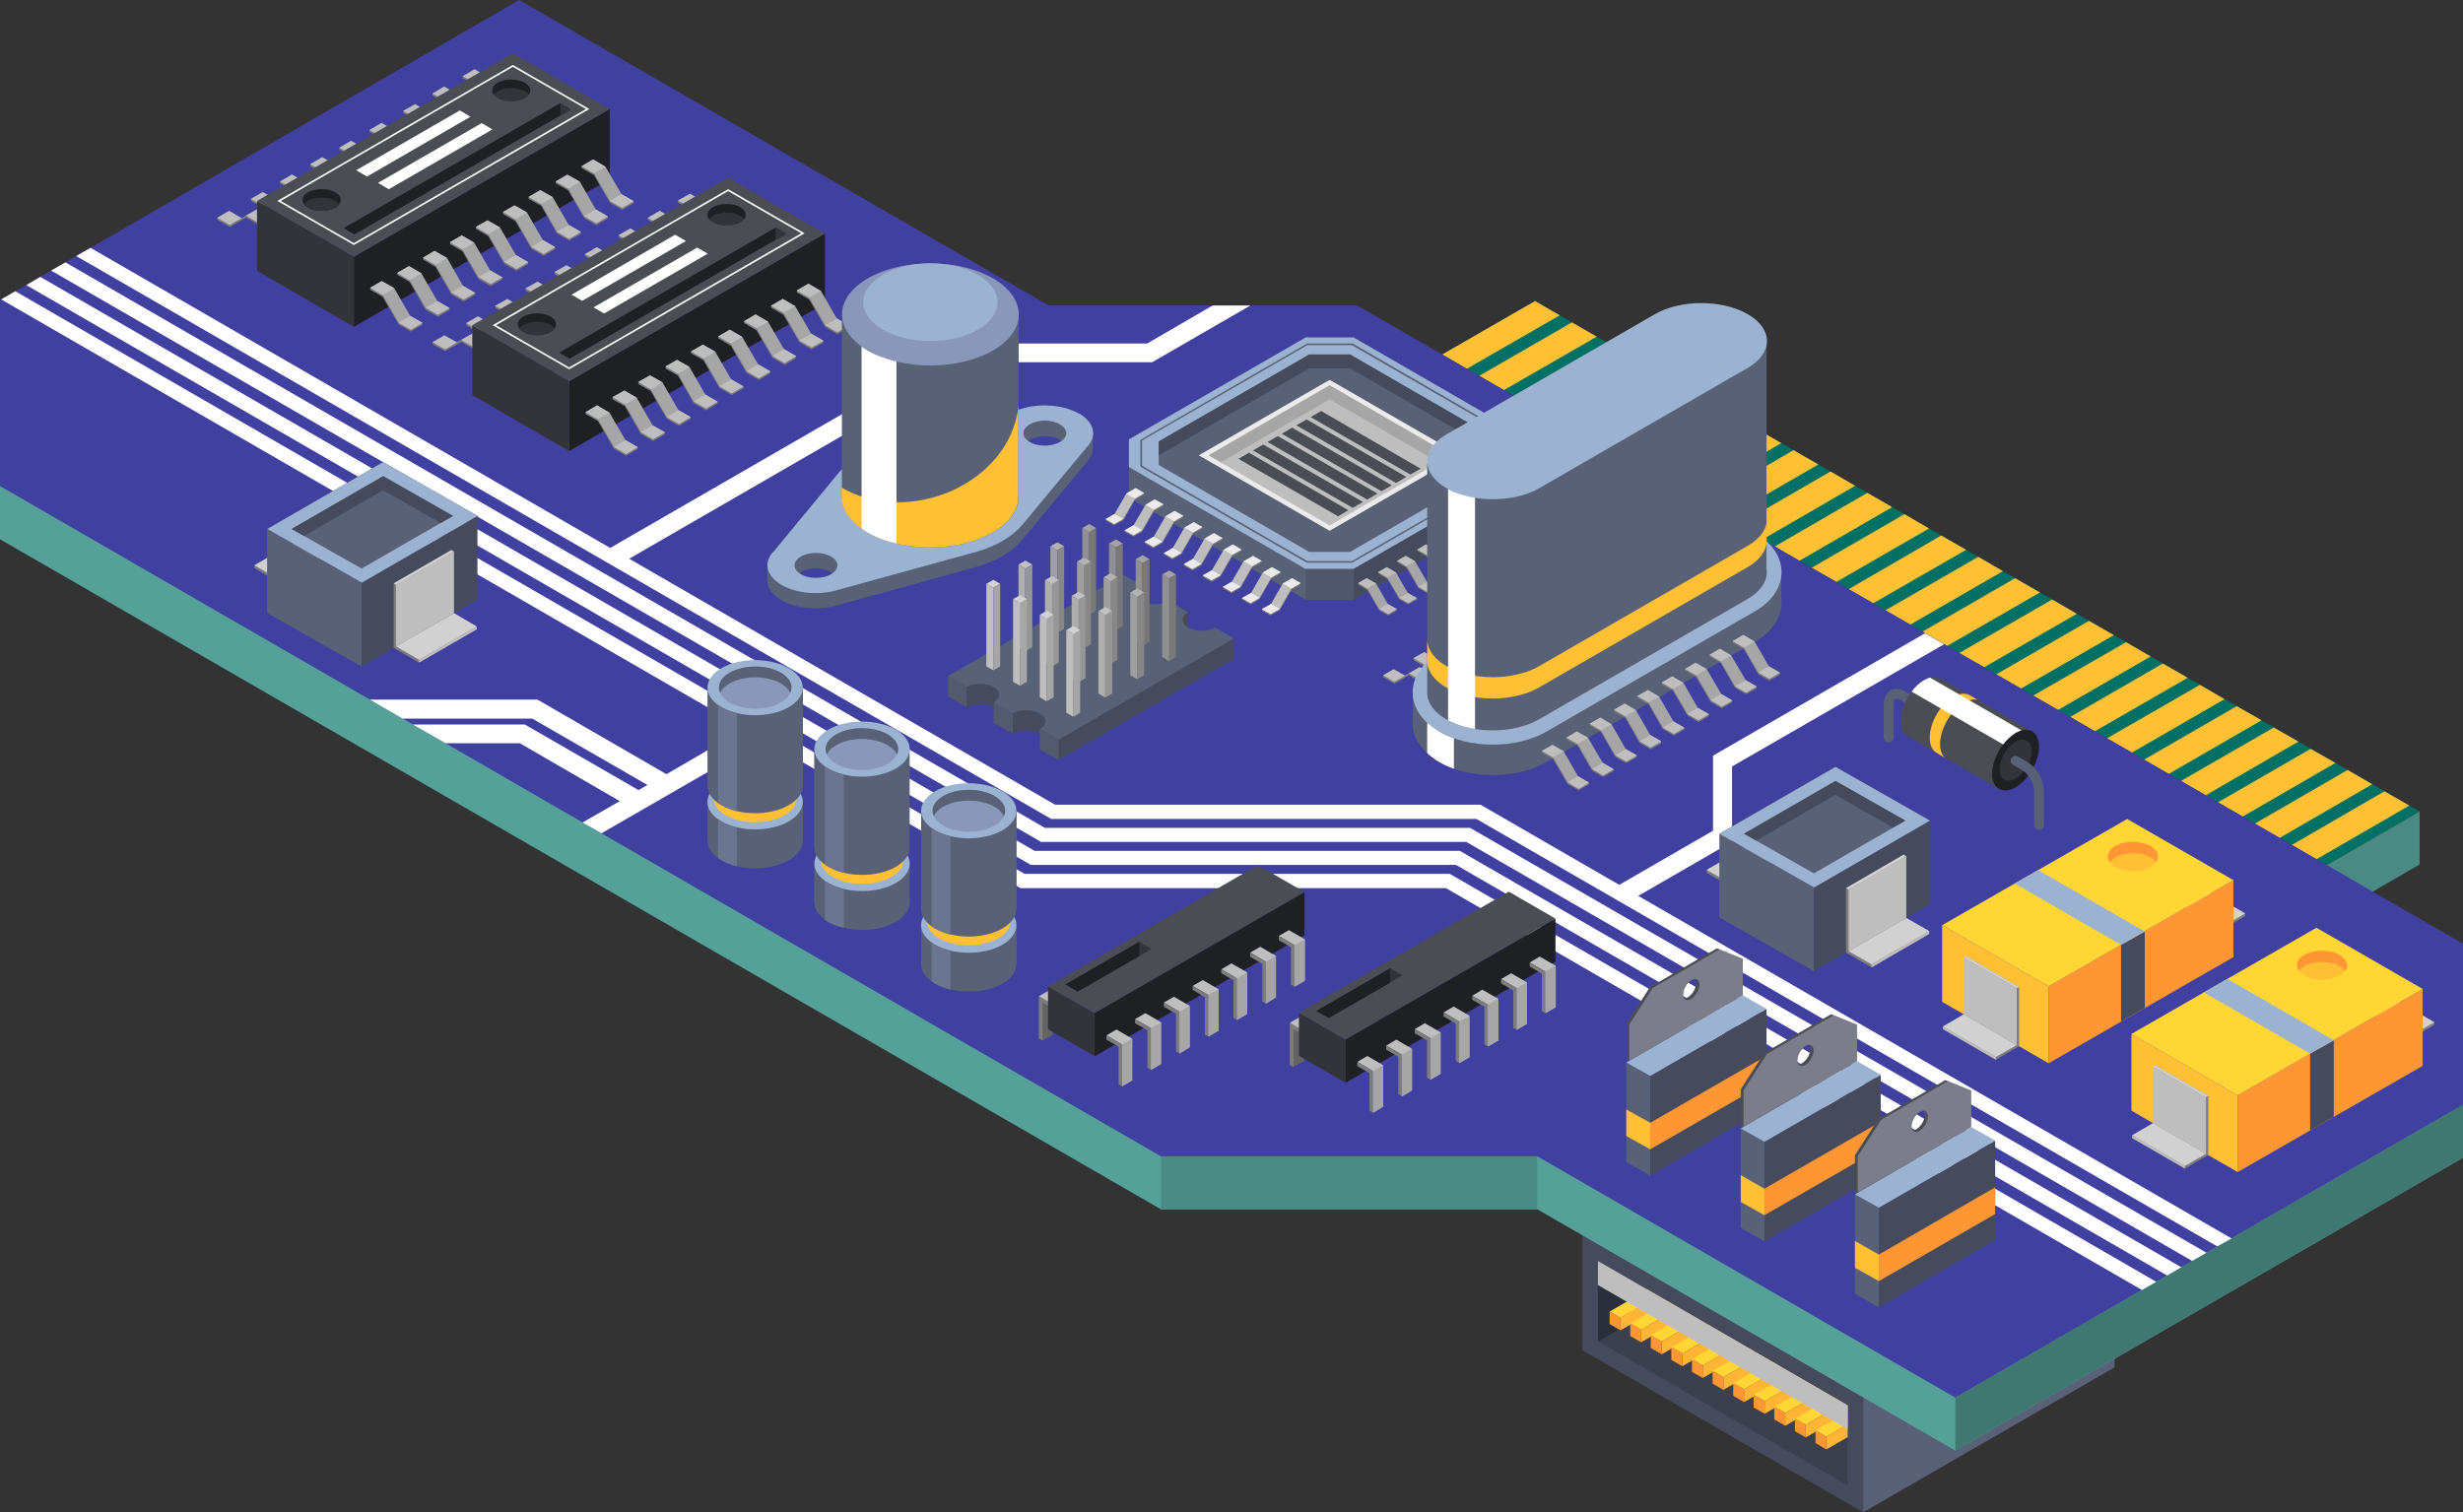 <?xml version="1.0" encoding="UTF-8"?> <svg xmlns="http://www.w3.org/2000/svg" xmlns:xlink="http://www.w3.org/1999/xlink" viewBox="0 0 105.03 64.5"><rect x="0" y="0" width="105.03" height="64.5" fill="#333333" stroke="none"/><defs><style> .cls-1 { mix-blend-mode: multiply; } .cls-1, .cls-2 { fill: #bebebe; } .cls-3, .cls-4 { fill: #fff; } .cls-5 { fill: #d1d1d1; } .cls-6 { fill: #aeaeae; } .cls-7 { fill: #9f9f9f; } .cls-8 { fill: #b2b2b2; } .cls-9 { fill: #a6a6a6; } .cls-10 { isolation: isolate; } .cls-11 { fill: #ffc034; } .cls-12 { fill: #909090; } .cls-13 { fill: #027064; } .cls-14 { fill: #9bb3d0; } .cls-15 { fill: #4b4d54; } .cls-16 { fill: #55a198; } .cls-4 { mix-blend-mode: soft-light; } .cls-17 { fill: #1f2023; } .cls-18 { fill: #969696; } .cls-19 { fill: #787878; } .cls-20 { fill: #7d7d7d; } .cls-21 { fill: #333439; } .cls-22 { fill: #50576b; } .cls-23 { fill: #a3a3a3; } .cls-24 { fill: #3f7871; } .cls-25 { fill: #2b2f3b; } .cls-26 { fill: #454b5c; } .cls-27 { fill: #ffb534; } .cls-28 { fill: #ff9634; } .cls-29 { fill: #878787; } .cls-30 { clip-path: url(#clippath); } .cls-31 { fill: #ebebeb; } .cls-32 { fill: #596176; } .cls-33 { fill: none; } .cls-34 { fill: #3b404f; } .cls-35 { fill: #636363; } .cls-36 { fill: #c1c1c1; } .cls-37 { fill: #535a6e; } .cls-38 { fill: #4040a0; } .cls-39 { fill: #ffd634; } .cls-40 { fill: #434959; } .cls-41 { fill: #6c758f; } .cls-42 { fill: #7b7e8a; } .cls-43 { fill: #8a97b8; } .cls-44 { fill: #498a82; } </style><clipPath id="clippath"><polygon class="cls-33" points="68.14 53.78 68.14 57.21 78.79 63.36 78.79 59.94 68.14 53.78"></polygon></clipPath></defs><g class="cls-10"><g id="_Слой_2" data-name="Слой 2"><g id="Layer_1" data-name="Layer 1"><g><g><polygon class="cls-32" points="90.17 58.32 79.45 64.5 79.45 59.56 90.17 53.37 90.17 58.32"></polygon><polygon class="cls-14" points="90.17 53.37 79.45 59.56 67.48 52.64 78.2 46.46 90.17 53.37"></polygon><polygon class="cls-26" points="67.48 52.64 67.48 57.59 79.45 64.5 79.45 59.56 67.48 52.64"></polygon><polygon class="cls-34" points="68.14 53.78 68.14 57.21 78.79 63.36 78.79 59.94 68.14 53.78"></polygon><polygon class="cls-25" points="71.12 55.5 68.14 53.78 68.14 57.21 68.15 57.22 71.12 55.5"></polygon><g class="cls-30"><g><g><polygon class="cls-39" points="78.02 51.06 69.1 56.21 68.64 55.94 77.56 50.79 78.02 51.06"></polygon><polygon class="cls-27" points="78.02 51.59 69.1 56.74 69.1 56.2 78.02 51.06 78.02 51.59"></polygon><polygon class="cls-28" points="69.1 56.74 68.64 56.47 68.64 55.94 69.1 56.2 69.1 56.74"></polygon></g><g><polygon class="cls-39" points="78.9 51.57 69.98 56.72 69.52 56.45 78.43 51.3 78.9 51.57"></polygon><polygon class="cls-27" points="78.9 52.1 69.98 57.25 69.98 56.72 78.9 51.57 78.9 52.1"></polygon><polygon class="cls-28" points="69.98 57.25 69.52 56.98 69.52 56.45 69.98 56.72 69.98 57.25"></polygon></g><g><polygon class="cls-39" points="79.78 52.07 70.86 57.22 70.39 56.95 79.31 51.8 79.78 52.07"></polygon><polygon class="cls-27" points="79.78 52.61 70.86 57.76 70.86 57.22 79.78 52.07 79.78 52.61"></polygon><polygon class="cls-28" points="70.86 57.76 70.39 57.49 70.4 56.95 70.86 57.22 70.86 57.76"></polygon></g><g><polygon class="cls-39" points="80.65 52.58 71.74 57.73 71.27 57.46 80.19 52.32 80.65 52.58"></polygon><polygon class="cls-27" points="80.65 53.12 71.74 58.27 71.74 57.73 80.65 52.58 80.65 53.12"></polygon><polygon class="cls-28" points="71.74 58.27 71.27 58 71.27 57.46 71.74 57.73 71.74 58.27"></polygon></g><g><polygon class="cls-39" points="81.53 53.09 72.61 58.24 72.15 57.97 81.07 52.82 81.53 53.09"></polygon><polygon class="cls-27" points="81.53 53.63 72.61 58.77 72.61 58.24 81.53 53.09 81.53 53.63"></polygon><polygon class="cls-28" points="72.61 58.77 72.15 58.51 72.15 57.97 72.61 58.24 72.61 58.77"></polygon></g><g><polygon class="cls-39" points="82.41 53.59 73.49 58.74 73.03 58.47 81.94 53.32 82.41 53.59"></polygon><polygon class="cls-27" points="82.41 54.13 73.49 59.28 73.49 58.74 82.41 53.59 82.41 54.13"></polygon><polygon class="cls-28" points="73.49 59.28 73.03 59.01 73.03 58.47 73.49 58.74 73.49 59.28"></polygon></g><g><polygon class="cls-39" points="83.29 54.11 74.37 59.26 73.91 58.99 82.82 53.84 83.29 54.11"></polygon><polygon class="cls-27" points="83.29 54.65 74.37 59.8 74.37 59.26 83.29 54.11 83.29 54.65"></polygon><polygon class="cls-28" points="74.37 59.8 73.91 59.53 73.91 58.99 74.37 59.26 74.37 59.8"></polygon></g><g><polygon class="cls-39" points="84.16 54.61 75.25 59.76 74.78 59.49 83.7 54.35 84.16 54.61"></polygon><polygon class="cls-27" points="84.16 55.15 75.25 60.3 75.25 59.76 84.16 54.61 84.16 55.15"></polygon><polygon class="cls-28" points="75.25 60.3 74.78 60.03 74.78 59.49 75.25 59.76 75.25 60.3"></polygon></g><g><polygon class="cls-39" points="85.04 55.12 76.13 60.27 75.66 60 84.58 54.85 85.04 55.12"></polygon><polygon class="cls-27" points="85.04 55.66 76.13 60.81 76.13 60.27 85.04 55.12 85.04 55.66"></polygon><polygon class="cls-28" points="76.13 60.81 75.66 60.54 75.66 60 76.13 60.27 76.13 60.81"></polygon></g><g><polygon class="cls-39" points="85.92 55.63 77 60.77 76.54 60.51 85.46 55.36 85.92 55.63"></polygon><polygon class="cls-27" points="85.92 56.16 77 61.31 77 60.77 85.92 55.63 85.92 56.16"></polygon><polygon class="cls-28" points="77 61.31 76.54 61.04 76.54 60.5 77 60.77 77 61.31"></polygon></g><g><polygon class="cls-39" points="86.8 56.13 77.88 61.28 77.42 61.01 86.33 55.87 86.8 56.13"></polygon><polygon class="cls-27" points="86.8 56.67 77.88 61.82 77.88 61.28 86.8 56.13 86.8 56.67"></polygon><polygon class="cls-28" points="77.88 61.82 77.42 61.55 77.42 61.01 77.88 61.28 77.88 61.82"></polygon></g></g></g><polygon class="cls-1" points="78.79 59.94 68.14 53.78 68.14 54.81 78.79 60.96 78.79 59.94"></polygon></g><g><polygon class="cls-13" points="61.5 15.12 65.46 12.84 103.18 34.61 99.22 36.9 61.5 15.12"></polygon><g><polygon class="cls-44" points="103.18 34.61 103.18 36.87 100.87 38.21 98.91 37.08 103.18 34.61"></polygon><g><polygon class="cls-11" points="66.51 13.45 62.55 15.73 61.5 15.12 65.46 12.84 66.51 13.45"></polygon><polygon class="cls-11" points="68.09 14.36 64.13 16.64 63.08 16.03 67.03 13.75 68.09 14.36"></polygon><polygon class="cls-11" points="69.66 15.26 65.7 17.55 64.65 16.94 68.61 14.66 69.66 15.26"></polygon><polygon class="cls-11" points="71.24 16.17 67.28 18.46 66.23 17.85 70.18 15.57 71.24 16.17"></polygon><polygon class="cls-11" points="72.81 17.08 68.85 19.37 67.8 18.76 71.76 16.48 72.81 17.08"></polygon><polygon class="cls-11" points="74.39 17.99 70.43 20.28 69.38 19.67 73.33 17.38 74.39 17.99"></polygon><polygon class="cls-11" points="75.96 18.9 72.01 21.19 70.95 20.58 74.91 18.29 75.96 18.9"></polygon><polygon class="cls-11" points="77.54 19.81 73.58 22.1 72.53 21.49 76.48 19.2 77.54 19.81"></polygon><polygon class="cls-11" points="79.11 20.72 75.16 23.01 74.1 22.4 78.06 20.11 79.11 20.72"></polygon><polygon class="cls-11" points="80.69 21.63 76.73 23.92 75.68 23.31 79.63 21.02 80.69 21.63"></polygon><polygon class="cls-11" points="82.26 22.54 78.31 24.82 77.25 24.22 81.21 21.93 82.26 22.54"></polygon><polygon class="cls-11" points="83.84 23.45 79.88 25.73 78.83 25.13 82.78 22.84 83.84 23.45"></polygon><polygon class="cls-11" points="85.41 24.36 81.46 26.64 80.4 26.03 84.36 23.75 85.41 24.36"></polygon><polygon class="cls-11" points="86.99 25.27 83.03 27.55 81.98 26.94 85.93 24.66 86.99 25.27"></polygon><polygon class="cls-11" points="88.56 26.18 84.61 28.46 83.55 27.85 87.51 25.57 88.56 26.18"></polygon><polygon class="cls-11" points="90.14 27.09 86.18 29.37 85.13 28.76 89.08 26.48 90.14 27.09"></polygon><polygon class="cls-11" points="91.71 28 87.76 30.28 86.7 29.67 90.66 27.39 91.71 28"></polygon><polygon class="cls-11" points="93.29 28.91 89.33 31.19 88.28 30.58 92.23 28.3 93.29 28.91"></polygon><polygon class="cls-11" points="94.86 29.82 90.91 32.1 89.85 31.49 93.81 29.21 94.86 29.82"></polygon><polygon class="cls-11" points="96.44 30.72 92.48 33.01 91.43 32.4 95.38 30.12 96.44 30.72"></polygon><polygon class="cls-11" points="98.01 31.63 94.06 33.92 93 33.31 96.96 31.03 98.01 31.63"></polygon><polygon class="cls-11" points="99.59 32.54 95.63 34.83 94.58 34.22 98.53 31.94 99.59 32.54"></polygon><polygon class="cls-11" points="101.16 33.45 97.21 35.74 96.15 35.13 100.11 32.84 101.16 33.45"></polygon><polygon class="cls-11" points="102.74 34.36 98.78 36.65 97.73 36.04 101.68 33.75 102.74 34.36"></polygon></g></g><polygon class="cls-16" points="22.14 2.26 44.72 15.29 57.88 15.29 105.03 42.52 105.03 49.38 83.38 61.87 65.56 51.58 49.51 51.58 0 23 0 15.06 22.14 2.26"></polygon><polygon class="cls-38" points="22.14 0 44.72 13.03 57.88 13.03 105.03 40.25 105.03 47.12 83.38 59.61 65.56 49.32 49.51 49.32 0 20.73 0 12.8 22.14 0"></polygon><rect class="cls-44" x="49.51" y="49.32" width="16.04" height="2.26"></rect><polygon class="cls-24" points="83.38 59.61 83.38 61.87 105.03 49.38 105.03 47.12 83.38 59.61"></polygon></g><g><polygon class="cls-3" points="73.86 32.69 82.9 27.48 82.09 27.01 73.05 32.23 73.05 35.43 69.05 37.74 63.2 34.36 63.13 34.32 44.99 34.32 26.83 23.83 41.34 15.45 49.13 15.45 53.32 13.03 51.71 13.03 48.92 14.65 41.13 14.65 26.02 23.37 3.86 10.57 3.25 10.92 44.76 34.89 44.83 34.93 62.96 34.93 94.55 53.16 95.16 52.82 69.86 38.21 73.86 35.9 73.86 32.69"></polygon><polygon class="cls-3" points="91.34 55.02 91.95 54.67 61.89 37.31 61.82 37.27 43.69 37.27 .65 12.42 .05 12.77 31.76 31.08 28.42 33.02 22.92 29.84 15.77 29.84 17.17 30.65 22.7 30.65 27.61 33.48 27.23 33.7 22.38 30.9 17.6 30.9 19 31.7 22.17 31.7 26.43 34.17 24.84 35.08 25.65 35.54 32.57 31.55 43.45 37.84 43.52 37.88 61.66 37.88 91.34 55.02"></polygon><polygon class="cls-3" points="93.48 53.78 94.09 53.43 62.76 35.35 62.69 35.31 44.56 35.31 2.79 11.19 2.18 11.54 44.33 35.87 44.4 35.91 62.53 35.91 93.48 53.78"></polygon><polygon class="cls-3" points="92.41 54.4 93.02 54.05 62.32 36.33 62.25 36.29 44.12 36.29 1.72 11.81 1.12 12.16 43.89 36.85 43.96 36.89 62.09 36.89 92.41 54.4"></polygon></g><g><g><g><polygon class="cls-20" points="12.97 8.49 12.97 8.41 11.92 8.39 11.73 8.49 11.2 8.27 10.7 8.48 10.7 8.57 11.23 8.87 11.92 8.47 12.46 8.79 12.97 8.49"></polygon><polygon class="cls-2" points="12.97 8.41 12.43 8.09 11.73 8.49 11.2 8.19 10.7 8.48 11.23 8.79 11.92 8.39 12.46 8.7 12.97 8.41"></polygon></g><g><polygon class="cls-20" points="14.21 7.75 14.21 7.66 13.17 7.64 12.98 7.75 12.45 7.53 11.94 7.74 11.94 7.82 12.47 8.13 13.17 7.73 13.71 8.04 14.21 7.75"></polygon><polygon class="cls-2" points="14.21 7.66 13.67 7.35 12.98 7.75 12.45 7.44 11.94 7.74 12.47 8.04 13.17 7.64 13.71 7.96 14.21 7.66"></polygon></g><g><polygon class="cls-20" points="15.5 7.01 15.5 6.93 14.46 6.91 14.27 7.01 13.74 6.79 13.23 7 13.23 7.09 13.76 7.39 14.46 6.99 15 7.31 15.5 7.01"></polygon><polygon class="cls-2" points="15.5 6.93 14.96 6.61 14.27 7.01 13.74 6.7 13.23 7 13.76 7.31 14.46 6.91 15 7.22 15.5 6.93"></polygon></g><g><polygon class="cls-20" points="16.74 6.31 16.74 6.22 15.69 6.2 15.5 6.31 14.97 6.09 14.47 6.3 14.47 6.38 15 6.69 15.69 6.29 16.23 6.6 16.74 6.31"></polygon><polygon class="cls-2" points="16.74 6.22 16.2 5.91 15.5 6.31 14.97 6 14.47 6.3 15 6.6 15.69 6.2 16.23 6.52 16.74 6.22"></polygon></g><g><polygon class="cls-20" points="11.54 9.3 11.54 9.21 10.49 9.19 10.3 9.3 9.77 9.08 9.26 9.29 9.26 9.37 9.8 9.68 10.49 9.28 11.03 9.59 11.54 9.3"></polygon><polygon class="cls-2" points="11.54 9.21 11 8.9 10.3 9.3 9.77 8.99 9.26 9.29 9.8 9.59 10.49 9.19 11.03 9.51 11.54 9.21"></polygon></g><g><polygon class="cls-20" points="19.47 4.74 19.47 4.66 18.42 4.64 18.23 4.74 17.7 4.52 17.19 4.73 17.19 4.82 17.72 5.12 18.42 4.72 18.96 5.04 19.47 4.74"></polygon><polygon class="cls-2" points="19.47 4.66 18.92 4.34 18.23 4.74 17.7 4.44 17.19 4.73 17.72 5.04 18.42 4.64 18.96 4.95 19.47 4.66"></polygon></g><g><polygon class="cls-20" points="20.71 4 20.71 3.91 19.66 3.89 19.48 4 18.94 3.78 18.44 3.99 18.44 4.07 18.97 4.38 19.66 3.98 20.21 4.29 20.71 4"></polygon><polygon class="cls-2" points="20.71 3.91 20.17 3.6 19.48 4 18.94 3.69 18.44 3.99 18.97 4.29 19.66 3.89 20.21 4.21 20.71 3.91"></polygon></g><g><polygon class="cls-20" points="22 3.26 22 3.17 20.95 3.15 20.77 3.26 20.23 3.04 19.73 3.25 19.73 3.33 20.26 3.64 20.95 3.24 21.5 3.55 22 3.26"></polygon><polygon class="cls-2" points="22 3.17 21.46 2.86 20.77 3.26 20.23 2.95 19.73 3.25 20.26 3.55 20.95 3.15 21.5 3.47 22 3.17"></polygon></g><g><polygon class="cls-20" points="18.04 5.55 18.04 5.46 16.99 5.44 16.8 5.55 16.27 5.33 15.76 5.54 15.76 5.62 16.29 5.93 16.99 5.53 17.53 5.84 18.04 5.55"></polygon><polygon class="cls-2" points="18.04 5.46 17.49 5.15 16.8 5.55 16.27 5.24 15.76 5.54 16.29 5.84 16.99 5.44 17.53 5.76 18.04 5.46"></polygon></g><g><g><polygon class="cls-17" points="26 7.64 15.09 13.94 15.09 10.95 26 4.65 26 7.64"></polygon><g><polygon class="cls-15" points="26 4.65 15.09 10.95 10.96 8.57 21.87 2.27 26 4.65"></polygon><path class="cls-17" d="m14.29,8.2c.32.18.32.48,0,.66-.32.18-.83.18-1.15,0-.32-.18-.32-.48,0-.66.32-.18.83-.18,1.15,0Z"></path><ellipse class="cls-21" cx="21.8" cy="3.86" rx=".81" ry=".47"></ellipse><polygon class="cls-3" points="20.06 4.98 15.65 7.53 15.19 7.26 19.61 4.71 20.06 4.98"></polygon><polygon class="cls-3" points="21 5.52 16.58 8.07 16.12 7.8 20.54 5.25 21 5.52"></polygon><polygon class="cls-17" points="24.34 4.67 15.11 10 14.65 9.73 23.89 4.4 24.34 4.67"></polygon><path class="cls-3" d="m15.09,10.45l-3.26-1.88.05-.03,9.99-5.77,3.26,1.88-.05.03-9.99,5.77Zm-3.12-1.88l3.12,1.8,9.9-5.72-3.12-1.8-9.9,5.72Z"></path></g><polygon class="cls-21" points="10.96 8.57 10.96 11.55 15.09 13.94 15.09 10.95 10.96 8.57"></polygon><path class="cls-21" d="m14.29,8.56c-.32-.18-.83-.18-1.15,0-.08.04-.13.1-.17.15.04.05.1.11.17.15.32.18.83.18,1.15,0,.08-.04.13-.1.17-.15-.04-.05-.1-.11-.17-.15Z"></path><path class="cls-17" d="m21.23,3.89c.32-.18.83-.18,1.15,0,.08.04.13.1.17.15.12-.17.07-.37-.17-.51-.32-.18-.83-.18-1.15,0-.24.14-.3.34-.17.51.04-.05.1-.11.17-.15Z"></path></g><polygon class="cls-21" points="23.89 4.4 23.89 4.93 24.34 4.67 23.89 4.4"></polygon></g><g><g><polygon class="cls-20" points="18.01 13.85 18.01 13.77 17.49 13.55 16.81 12.37 16.28 12.07 15.79 12.27 15.79 12.36 16.32 12.66 17 13.84 17.52 14.14 18.01 13.85"></polygon><polygon class="cls-9" points="18.01 13.77 17.49 13.47 16.81 12.29 16.28 11.99 15.79 12.27 16.32 12.58 17 13.76 17.52 14.06 18.01 13.77"></polygon><polygon class="cls-2" points="16.28 11.99 15.79 12.27 16.32 12.58 16.81 12.29 16.28 11.99"></polygon><polygon class="cls-2" points="17 13.76 17.49 13.47 18.01 13.77 17.52 14.06 17 13.76"></polygon></g><g><polygon class="cls-20" points="20.26 12.57 20.26 12.49 19.74 12.27 19.07 11.09 18.53 10.79 18.04 10.99 18.04 11.07 18.57 11.38 19.25 12.56 19.77 12.86 20.26 12.57"></polygon><polygon class="cls-9" points="20.26 12.49 19.74 12.19 19.07 11.01 18.53 10.7 18.04 10.99 18.57 11.3 19.25 12.47 19.77 12.77 20.26 12.49"></polygon><polygon class="cls-2" points="18.53 10.7 18.04 10.99 18.57 11.3 19.07 11.01 18.53 10.7"></polygon><polygon class="cls-2" points="19.25 12.47 19.74 12.19 20.26 12.49 19.77 12.77 19.25 12.47"></polygon></g><g><polygon class="cls-20" points="22.52 11.26 22.52 11.18 22 10.96 21.32 9.78 20.79 9.48 20.29 9.68 20.29 9.76 20.82 10.07 21.5 11.25 22.02 11.55 22.52 11.26"></polygon><polygon class="cls-9" points="22.52 11.18 22 10.88 21.32 9.7 20.79 9.4 20.29 9.68 20.82 9.99 21.5 11.16 22.02 11.47 22.52 11.18"></polygon><polygon class="cls-2" points="20.79 9.4 20.29 9.68 20.82 9.99 21.32 9.7 20.79 9.4"></polygon><polygon class="cls-2" points="21.5 11.16 22 10.88 22.52 11.18 22.02 11.47 21.5 11.16"></polygon></g><g><polygon class="cls-20" points="24.77 9.97 24.77 9.89 24.25 9.67 23.57 8.5 23.04 8.19 22.54 8.4 22.54 8.48 23.08 8.78 23.75 9.96 24.27 10.26 24.77 9.97"></polygon><polygon class="cls-9" points="24.77 9.89 24.25 9.59 23.57 8.41 23.04 8.11 22.54 8.4 23.08 8.7 23.75 9.88 24.27 10.18 24.77 9.89"></polygon><polygon class="cls-2" points="23.04 8.11 22.54 8.4 23.08 8.7 23.57 8.41 23.04 8.11"></polygon><polygon class="cls-2" points="23.75 9.88 24.25 9.59 24.77 9.89 24.27 10.18 23.75 9.88"></polygon></g><g><polygon class="cls-20" points="27.02 8.66 27.02 8.58 26.5 8.36 25.82 7.19 25.29 6.88 24.8 7.09 24.8 7.17 25.33 7.47 26.01 8.65 26.53 8.95 27.02 8.66"></polygon><polygon class="cls-9" points="27.02 8.58 26.5 8.28 25.82 7.11 25.29 6.8 24.8 7.09 25.33 7.39 26.01 8.57 26.53 8.87 27.02 8.58"></polygon><polygon class="cls-2" points="25.29 6.8 24.8 7.09 25.33 7.39 25.82 7.11 25.29 6.8"></polygon><polygon class="cls-2" points="26.01 8.57 26.5 8.28 27.02 8.58 26.53 8.87 26.01 8.57"></polygon></g><g><polygon class="cls-20" points="19.17 13.22 19.17 13.14 18.65 12.92 17.97 11.74 17.44 11.44 16.94 11.64 16.94 11.72 17.47 12.03 18.15 13.21 18.67 13.51 19.17 13.22"></polygon><polygon class="cls-9" points="19.17 13.14 18.65 12.84 17.97 11.66 17.44 11.35 16.94 11.64 17.47 11.95 18.15 13.12 18.67 13.42 19.17 13.14"></polygon><polygon class="cls-2" points="17.44 11.35 16.94 11.64 17.47 11.95 17.97 11.66 17.44 11.35"></polygon><polygon class="cls-2" points="18.15 13.12 18.65 12.84 19.17 13.14 18.67 13.42 18.15 13.12"></polygon></g><g><polygon class="cls-20" points="21.42 11.91 21.42 11.83 20.9 11.61 20.22 10.43 19.69 10.13 19.19 10.33 19.19 10.41 19.72 10.72 20.4 11.9 20.92 12.2 21.42 11.91"></polygon><polygon class="cls-9" points="21.42 11.83 20.9 11.53 20.22 10.35 19.69 10.04 19.19 10.33 19.72 10.64 20.4 11.81 20.92 12.11 21.42 11.83"></polygon><polygon class="cls-2" points="19.69 10.04 19.19 10.33 19.72 10.64 20.22 10.35 19.69 10.04"></polygon><polygon class="cls-2" points="20.4 11.81 20.9 11.53 21.42 11.83 20.92 12.11 20.4 11.81"></polygon></g><g><polygon class="cls-20" points="23.67 10.62 23.67 10.54 23.15 10.32 22.47 9.15 21.94 8.84 21.45 9.04 21.45 9.13 21.98 9.43 22.66 10.61 23.18 10.91 23.67 10.62"></polygon><polygon class="cls-9" points="23.67 10.54 23.15 10.24 22.47 9.06 21.94 8.76 21.45 9.04 21.98 9.35 22.66 10.53 23.18 10.83 23.67 10.54"></polygon><polygon class="cls-2" points="21.94 8.76 21.45 9.04 21.98 9.35 22.47 9.06 21.94 8.76"></polygon><polygon class="cls-2" points="22.66 10.53 23.15 10.24 23.67 10.54 23.18 10.83 22.66 10.53"></polygon></g><g><polygon class="cls-20" points="25.92 9.31 25.92 9.23 25.4 9.01 24.73 7.84 24.19 7.53 23.7 7.74 23.7 7.82 24.23 8.12 24.91 9.3 25.43 9.6 25.92 9.31"></polygon><polygon class="cls-9" points="25.92 9.23 25.4 8.93 24.73 7.75 24.19 7.45 23.7 7.74 24.23 8.04 24.91 9.22 25.43 9.52 25.92 9.23"></polygon><polygon class="cls-2" points="24.19 7.45 23.7 7.74 24.23 8.04 24.73 7.75 24.19 7.45"></polygon><polygon class="cls-2" points="24.91 9.22 25.4 8.93 25.92 9.23 25.43 9.52 24.91 9.22"></polygon></g></g></g><g><g><polygon class="cls-20" points="22.15 13.8 22.15 13.71 21.1 13.69 20.92 13.8 20.38 13.58 19.88 13.78 19.88 13.87 20.41 14.18 21.1 13.78 21.65 14.09 22.15 13.8"></polygon><polygon class="cls-2" points="22.15 13.71 21.61 13.4 20.92 13.8 20.38 13.49 19.88 13.78 20.41 14.09 21.1 13.69 21.65 14 22.15 13.71"></polygon></g><g><polygon class="cls-20" points="23.4 13.05 23.4 12.97 22.35 12.95 22.16 13.05 21.63 12.83 21.12 13.04 21.12 13.13 21.65 13.43 22.35 13.03 22.89 13.35 23.4 13.05"></polygon><polygon class="cls-2" points="23.4 12.97 22.85 12.65 22.16 13.05 21.63 12.75 21.12 13.04 21.65 13.35 22.35 12.95 22.89 13.26 23.4 12.97"></polygon></g><g><polygon class="cls-20" points="24.69 12.31 24.69 12.23 23.64 12.21 23.45 12.31 22.92 12.09 22.41 12.3 22.41 12.39 22.94 12.69 23.64 12.29 24.18 12.61 24.69 12.31"></polygon><polygon class="cls-2" points="24.69 12.23 24.14 11.91 23.45 12.31 22.92 12.01 22.41 12.3 22.94 12.61 23.64 12.21 24.18 12.52 24.69 12.23"></polygon></g><g><polygon class="cls-20" points="25.92 11.61 25.92 11.53 24.87 11.51 24.69 11.61 24.15 11.39 23.65 11.6 23.65 11.69 24.18 11.99 24.87 11.59 25.42 11.91 25.92 11.61"></polygon><polygon class="cls-2" points="25.92 11.53 25.38 11.21 24.69 11.61 24.15 11.31 23.65 11.6 24.18 11.91 24.87 11.51 25.42 11.82 25.92 11.53"></polygon></g><g><polygon class="cls-20" points="20.72 14.6 20.72 14.52 19.67 14.5 19.48 14.6 18.95 14.38 18.45 14.59 18.45 14.68 18.98 14.98 19.67 14.58 20.21 14.9 20.72 14.6"></polygon><polygon class="cls-2" points="20.72 14.52 20.18 14.2 19.48 14.6 18.95 14.3 18.45 14.59 18.98 14.9 19.67 14.5 20.21 14.81 20.72 14.52"></polygon></g><g><polygon class="cls-20" points="28.65 10.04 28.65 9.96 27.6 9.94 27.41 10.05 26.88 9.82 26.38 10.03 26.38 10.12 26.91 10.43 27.6 10.03 28.14 10.34 28.65 10.04"></polygon><polygon class="cls-2" points="28.65 9.96 28.11 9.64 27.41 10.05 26.88 9.74 26.38 10.03 26.91 10.34 27.6 9.94 28.14 10.25 28.65 9.96"></polygon></g><g><polygon class="cls-20" points="29.89 9.3 29.89 9.21 28.85 9.19 28.66 9.3 28.13 9.08 27.62 9.29 27.62 9.37 28.15 9.68 28.85 9.28 29.39 9.59 29.89 9.3"></polygon><polygon class="cls-2" points="29.89 9.21 29.35 8.9 28.66 9.3 28.13 8.99 27.62 9.29 28.15 9.59 28.85 9.19 29.39 9.51 29.89 9.21"></polygon></g><g><polygon class="cls-20" points="31.18 8.56 31.18 8.48 30.14 8.46 29.95 8.56 29.42 8.34 28.91 8.55 28.91 8.64 29.44 8.94 30.14 8.54 30.68 8.86 31.18 8.56"></polygon><polygon class="cls-2" points="31.18 8.48 30.64 8.16 29.95 8.56 29.42 8.26 28.91 8.55 29.44 8.86 30.14 8.46 30.68 8.77 31.18 8.48"></polygon></g><g><polygon class="cls-20" points="27.22 10.85 27.22 10.76 26.17 10.74 25.98 10.85 25.45 10.63 24.94 10.84 24.94 10.92 25.48 11.23 26.17 10.83 26.71 11.14 27.22 10.85"></polygon><polygon class="cls-2" points="27.22 10.76 26.68 10.45 25.98 10.85 25.45 10.54 24.94 10.84 25.48 11.14 26.17 10.74 26.71 11.06 27.22 10.76"></polygon></g><g><g><polygon class="cls-17" points="35.18 12.94 24.27 19.24 24.27 16.26 35.18 9.96 35.18 12.94"></polygon><g><polygon class="cls-15" points="35.18 9.96 24.27 16.26 20.14 13.87 31.05 7.57 35.18 9.96"></polygon><path class="cls-17" d="m23.47,13.5c.32.18.32.48,0,.66-.32.18-.83.18-1.15,0-.32-.18-.32-.48,0-.66.32-.18.83-.18,1.15,0Z"></path><path class="cls-21" d="m31.56,8.83c.32.18.32.48,0,.66-.32.18-.83.18-1.15,0-.32-.18-.32-.48,0-.66.32-.18.83-.18,1.15,0Z"></path><polygon class="cls-3" points="29.25 10.28 24.83 12.83 24.37 12.57 28.79 10.01 29.25 10.28"></polygon><polygon class="cls-3" points="30.18 10.82 25.76 13.37 25.31 13.11 29.73 10.56 30.18 10.82"></polygon><polygon class="cls-17" points="33.53 9.97 24.29 15.3 23.84 15.04 33.07 9.71 33.53 9.97"></polygon><path class="cls-3" d="m24.27,15.75l-3.26-1.88.05-.03,9.99-5.77,3.26,1.88-.05.03-9.99,5.77Zm-3.12-1.88l3.12,1.8,9.9-5.72-3.12-1.8-9.9,5.72Z"></path></g><polygon class="cls-21" points="20.14 13.87 20.14 16.85 24.27 19.24 24.27 16.26 20.14 13.87"></polygon><path class="cls-21" d="m23.47,13.86c-.32-.18-.83-.18-1.15,0-.08.04-.13.1-.17.15.04.05.1.11.17.15.32.18.83.18,1.15,0,.08-.04.13-.1.17-.15-.04-.05-.1-.11-.17-.15Z"></path><path class="cls-17" d="m30.41,9.2c.32-.18.83-.18,1.15,0,.08.04.13.1.17.15.12-.17.07-.37-.17-.51-.32-.18-.83-.18-1.15,0-.24.14-.3.34-.17.51.04-.05.1-.11.17-.15Z"></path></g><polygon class="cls-21" points="33.07 9.71 33.07 10.23 33.53 9.97 33.07 9.71"></polygon></g><g><g><polygon class="cls-20" points="27.19 19.15 27.19 19.07 26.67 18.85 25.99 17.68 25.46 17.37 24.97 17.58 24.97 17.66 25.5 17.96 26.18 19.14 26.7 19.44 27.19 19.15"></polygon><polygon class="cls-9" points="27.19 19.07 26.67 18.77 25.99 17.6 25.46 17.29 24.97 17.58 25.5 17.88 26.18 19.06 26.7 19.36 27.19 19.07"></polygon><polygon class="cls-2" points="25.46 17.29 24.97 17.58 25.5 17.88 25.99 17.6 25.46 17.29"></polygon><polygon class="cls-2" points="26.18 19.06 26.67 18.77 27.19 19.07 26.7 19.36 26.18 19.06"></polygon></g><g><polygon class="cls-20" points="29.45 17.87 29.45 17.79 28.93 17.57 28.25 16.4 27.72 16.09 27.22 16.29 27.22 16.38 27.75 16.68 28.43 17.86 28.95 18.16 29.45 17.87"></polygon><polygon class="cls-9" points="29.45 17.79 28.93 17.49 28.25 16.31 27.72 16.01 27.22 16.29 27.75 16.6 28.43 17.78 28.95 18.08 29.45 17.79"></polygon><polygon class="cls-2" points="27.72 16.01 27.22 16.29 27.75 16.6 28.25 16.31 27.72 16.01"></polygon><polygon class="cls-2" points="28.43 17.78 28.93 17.49 29.45 17.79 28.95 18.08 28.43 17.78"></polygon></g><g><polygon class="cls-20" points="31.7 16.56 31.7 16.48 31.18 16.26 30.5 15.09 29.97 14.78 29.47 14.99 29.47 15.07 30 15.37 30.68 16.55 31.2 16.85 31.7 16.56"></polygon><polygon class="cls-9" points="31.7 16.48 31.18 16.18 30.5 15 29.97 14.7 29.47 14.99 30 15.29 30.68 16.47 31.2 16.77 31.7 16.48"></polygon><polygon class="cls-2" points="29.97 14.7 29.47 14.99 30 15.29 30.5 15 29.97 14.7"></polygon><polygon class="cls-2" points="30.68 16.47 31.18 16.18 31.7 16.48 31.2 16.77 30.68 16.47"></polygon></g><g><polygon class="cls-20" points="33.95 15.27 33.95 15.19 33.43 14.97 32.75 13.8 32.22 13.49 31.73 13.7 31.73 13.78 32.26 14.09 32.94 15.26 33.46 15.56 33.95 15.27"></polygon><polygon class="cls-9" points="33.95 15.19 33.43 14.89 32.75 13.72 32.22 13.41 31.73 13.7 32.26 14 32.94 15.18 33.46 15.48 33.95 15.19"></polygon><polygon class="cls-2" points="32.22 13.41 31.73 13.7 32.26 14 32.75 13.72 32.22 13.41"></polygon><polygon class="cls-2" points="32.94 15.18 33.43 14.89 33.95 15.19 33.46 15.48 32.94 15.18"></polygon></g><g><polygon class="cls-20" points="36.2 13.97 36.2 13.88 35.68 13.66 35.01 12.49 34.47 12.18 33.98 12.39 33.98 12.47 34.51 12.78 35.19 13.95 35.71 14.25 36.2 13.97"></polygon><polygon class="cls-9" points="36.2 13.88 35.68 13.58 35.01 12.41 34.47 12.1 33.98 12.39 34.51 12.69 35.19 13.87 35.71 14.17 36.2 13.88"></polygon><polygon class="cls-2" points="34.47 12.1 33.98 12.39 34.51 12.69 35.01 12.41 34.47 12.1"></polygon><polygon class="cls-2" points="35.19 13.87 35.68 13.58 36.2 13.88 35.71 14.17 35.19 13.87"></polygon></g><g><polygon class="cls-20" points="28.35 18.52 28.35 18.44 27.83 18.22 27.15 17.05 26.62 16.74 26.12 16.94 26.12 17.03 26.65 17.33 27.33 18.51 27.85 18.81 28.35 18.52"></polygon><polygon class="cls-9" points="28.35 18.44 27.83 18.14 27.15 16.96 26.62 16.66 26.12 16.94 26.65 17.25 27.33 18.43 27.85 18.73 28.35 18.44"></polygon><polygon class="cls-2" points="26.62 16.66 26.12 16.94 26.65 17.25 27.15 16.96 26.62 16.66"></polygon><polygon class="cls-2" points="27.33 18.43 27.83 18.14 28.35 18.44 27.85 18.73 27.33 18.43"></polygon></g><g><polygon class="cls-20" points="30.6 17.21 30.6 17.13 30.08 16.91 29.4 15.74 28.87 15.43 28.38 15.63 28.38 15.72 28.91 16.02 29.58 17.2 30.11 17.5 30.6 17.21"></polygon><polygon class="cls-9" points="30.6 17.13 30.08 16.83 29.4 15.65 28.87 15.35 28.38 15.63 28.91 15.94 29.58 17.12 30.11 17.42 30.6 17.13"></polygon><polygon class="cls-2" points="28.87 15.35 28.38 15.63 28.91 15.94 29.4 15.65 28.87 15.35"></polygon><polygon class="cls-2" points="29.58 17.12 30.08 16.83 30.6 17.13 30.11 17.42 29.58 17.12"></polygon></g><g><polygon class="cls-20" points="32.85 15.92 32.85 15.84 32.33 15.62 31.65 14.45 31.12 14.14 30.63 14.35 30.63 14.43 31.16 14.74 31.84 15.91 32.36 16.21 32.85 15.92"></polygon><polygon class="cls-9" points="32.85 15.84 32.33 15.54 31.65 14.37 31.12 14.06 30.63 14.35 31.16 14.65 31.84 15.83 32.36 16.13 32.85 15.84"></polygon><polygon class="cls-2" points="31.12 14.06 30.63 14.35 31.16 14.65 31.65 14.37 31.12 14.06"></polygon><polygon class="cls-2" points="31.84 15.83 32.33 15.54 32.85 15.84 32.36 16.13 31.84 15.83"></polygon></g><g><polygon class="cls-20" points="35.11 14.61 35.11 14.53 34.59 14.31 33.91 13.14 33.38 12.83 32.88 13.04 32.88 13.12 33.41 13.43 34.09 14.6 34.61 14.9 35.11 14.61"></polygon><polygon class="cls-9" points="35.11 14.53 34.59 14.23 33.91 13.06 33.38 12.75 32.88 13.04 33.41 13.34 34.09 14.52 34.61 14.82 35.11 14.53"></polygon><polygon class="cls-2" points="33.38 12.75 32.88 13.04 33.41 13.34 33.91 13.06 33.38 12.75"></polygon><polygon class="cls-2" points="34.09 14.52 34.59 14.23 35.11 14.53 34.61 14.82 34.09 14.52"></polygon></g></g></g></g><g><g><polygon class="cls-20" points="55.45 45.17 55.16 45.51 55 45.42 55 43.62 55.45 43.87 55.45 45.17"></polygon><polygon class="cls-35" points="55.6 45.26 55.16 45.51 55.16 43.71 55.6 43.96 55.6 45.26"></polygon><polygon class="cls-20" points="55.16 43.89 55.69 44.19 56.13 43.94 56.13 43.76 55.45 43.55 55.16 43.71 55.16 43.89"></polygon><polygon class="cls-2" points="55 43.62 55.69 44.01 56.13 43.76 55.45 43.37 55 43.62"></polygon><polygon class="cls-9" points="55.69 44.01 55.69 44.19 56.13 43.94 56.13 43.76 55.69 44.01"></polygon></g><polygon class="cls-21" points="57.38 44.34 57.38 46.18 55.39 45.03 55.39 43.19 57.38 44.34"></polygon><polygon class="cls-15" points="66.33 39.18 57.38 44.34 55.39 43.19 64.34 38.03 66.33 39.18"></polygon><polygon class="cls-17" points="66.33 41.01 66.33 39.18 57.38 44.34 57.38 46.18 66.33 41.01"></polygon><g><polygon class="cls-2" points="58.98 47.2 58.98 45.43 58.31 45.04 57.88 45.29 58.55 45.68 58.55 47.46 58.98 47.2"></polygon><polygon class="cls-20" points="58.55 47.46 58.55 45.68 57.88 45.29 57.88 45.47 58.4 45.77 58.4 47.37 58.55 47.46"></polygon><polygon class="cls-9" points="58.55 45.68 58.98 45.43 58.98 47.2 58.55 47.46 58.55 45.68"></polygon></g><g><polygon class="cls-2" points="60.21 46.51 60.21 44.73 59.54 44.34 59.11 44.6 59.78 44.98 59.78 46.76 60.21 46.51"></polygon><polygon class="cls-20" points="59.78 46.76 59.78 44.98 59.11 44.6 59.11 44.77 59.63 45.07 59.63 46.67 59.78 46.76"></polygon><polygon class="cls-9" points="59.78 44.98 60.21 44.73 60.21 46.51 59.78 46.76 59.78 44.98"></polygon></g><g><polygon class="cls-2" points="61.43 45.8 61.43 44.03 60.76 43.64 60.33 43.89 61 44.28 61 46.05 61.43 45.8"></polygon><polygon class="cls-20" points="61 46.05 61 44.28 60.33 43.89 60.33 44.07 60.85 44.37 60.85 45.97 61 46.05"></polygon><polygon class="cls-9" points="61 44.28 61.43 44.03 61.43 45.8 61 46.05 61 44.28"></polygon></g><g><polygon class="cls-2" points="62.66 45.09 62.66 43.32 61.99 42.93 61.56 43.18 62.23 43.57 62.23 45.34 62.66 45.09"></polygon><polygon class="cls-20" points="62.23 45.34 62.23 43.57 61.56 43.18 61.56 43.35 62.08 43.66 62.08 45.25 62.23 45.34"></polygon><polygon class="cls-9" points="62.23 43.57 62.66 43.32 62.66 45.09 62.23 45.34 62.23 43.57"></polygon></g><g><polygon class="cls-2" points="63.89 44.38 63.89 42.6 63.21 42.21 62.78 42.47 63.45 42.85 63.45 44.63 63.89 44.38"></polygon><polygon class="cls-20" points="63.45 44.63 63.45 42.85 62.78 42.47 62.78 42.64 63.3 42.94 63.3 44.54 63.45 44.63"></polygon><polygon class="cls-9" points="63.45 42.85 63.89 42.6 63.89 44.38 63.45 44.63 63.45 42.85"></polygon></g><g><polygon class="cls-2" points="65.11 43.67 65.11 41.9 64.44 41.51 64.01 41.76 64.68 42.15 64.68 43.92 65.11 43.67"></polygon><polygon class="cls-20" points="64.68 43.92 64.68 42.15 64.01 41.76 64.01 41.94 64.53 42.24 64.53 43.84 64.68 43.92"></polygon><polygon class="cls-9" points="64.68 42.15 65.11 41.9 65.11 43.67 64.68 43.92 64.68 42.15"></polygon></g><g><polygon class="cls-2" points="66.34 42.96 66.34 41.19 65.66 40.8 65.23 41.05 65.9 41.44 65.9 43.21 66.34 42.96"></polygon><polygon class="cls-20" points="65.9 43.21 65.9 41.44 65.23 41.05 65.23 41.22 65.75 41.53 65.75 43.13 65.9 43.21"></polygon><polygon class="cls-9" points="65.9 41.44 66.34 41.19 66.34 42.96 65.9 43.21 65.9 41.44"></polygon></g><polygon class="cls-21" points="59.81 41.6 56.66 43.42 56.13 43.12 59.28 41.3 59.81 41.6"></polygon><polygon class="cls-17" points="59.28 41.3 59.28 41.91 56.66 43.42 56.13 43.12 59.28 41.3"></polygon></g><g><g><polygon class="cls-20" points="44.74 44.04 44.46 44.38 44.3 44.29 44.3 42.49 44.74 42.75 44.74 44.04"></polygon><polygon class="cls-35" points="44.9 44.13 44.46 44.38 44.46 42.58 44.9 42.84 44.9 44.13"></polygon><polygon class="cls-20" points="44.46 42.76 44.99 43.06 45.43 42.81 45.43 42.63 44.74 42.42 44.46 42.58 44.46 42.76"></polygon><polygon class="cls-2" points="44.3 42.49 44.99 42.88 45.43 42.63 44.74 42.24 44.3 42.49"></polygon><polygon class="cls-9" points="44.99 42.88 44.99 43.06 45.43 42.81 45.43 42.63 44.99 42.88"></polygon></g><polygon class="cls-21" points="46.68 43.21 46.68 45.05 44.69 43.9 44.69 42.07 46.68 43.21"></polygon><polygon class="cls-15" points="55.63 38.05 46.68 43.21 44.69 42.07 53.64 36.9 55.63 38.05"></polygon><polygon class="cls-17" points="55.63 39.89 55.63 38.05 46.68 43.21 46.68 45.05 55.63 39.89"></polygon><g><polygon class="cls-2" points="48.28 46.08 48.28 44.3 47.61 43.91 47.18 44.16 47.85 44.55 47.85 46.33 48.28 46.08"></polygon><polygon class="cls-20" points="47.85 46.33 47.85 44.55 47.18 44.16 47.18 44.34 47.7 44.64 47.7 46.24 47.85 46.33"></polygon><polygon class="cls-9" points="47.85 44.55 48.28 44.3 48.28 46.08 47.85 46.33 47.85 44.55"></polygon></g><g><polygon class="cls-2" points="49.51 45.38 49.51 43.6 48.84 43.21 48.4 43.47 49.08 43.85 49.08 45.63 49.51 45.38"></polygon><polygon class="cls-20" points="49.08 45.63 49.08 43.85 48.4 43.47 48.4 43.64 48.93 43.94 48.93 45.54 49.08 45.63"></polygon><polygon class="cls-9" points="49.08 43.85 49.51 43.6 49.51 45.38 49.08 45.63 49.08 43.85"></polygon></g><g><polygon class="cls-2" points="50.73 44.67 50.73 42.9 50.06 42.51 49.63 42.76 50.3 43.15 50.3 44.93 50.73 44.67"></polygon><polygon class="cls-20" points="50.3 44.93 50.3 43.15 49.63 42.76 49.63 42.94 50.15 43.24 50.15 44.84 50.3 44.93"></polygon><polygon class="cls-9" points="50.3 43.15 50.73 42.9 50.73 44.67 50.3 44.93 50.3 43.15"></polygon></g><g><polygon class="cls-2" points="51.96 43.96 51.96 42.19 51.29 41.8 50.86 42.05 51.53 42.44 51.53 44.21 51.96 43.96"></polygon><polygon class="cls-20" points="51.53 44.21 51.53 42.44 50.86 42.05 50.86 42.22 51.38 42.53 51.38 44.13 51.53 44.21"></polygon><polygon class="cls-9" points="51.53 42.44 51.96 42.19 51.96 43.96 51.53 44.21 51.53 42.44"></polygon></g><g><polygon class="cls-2" points="53.18 43.25 53.18 41.47 52.51 41.09 52.08 41.34 52.75 41.73 52.75 43.5 53.18 43.25"></polygon><polygon class="cls-20" points="52.75 43.5 52.75 41.73 52.08 41.34 52.08 41.51 52.6 41.81 52.6 43.41 52.75 43.5"></polygon><polygon class="cls-9" points="52.75 41.73 53.18 41.47 53.18 43.25 52.75 43.5 52.75 41.73"></polygon></g><g><polygon class="cls-2" points="54.41 42.54 54.41 40.77 53.74 40.38 53.31 40.63 53.98 41.02 53.98 42.8 54.41 42.54"></polygon><polygon class="cls-20" points="53.98 42.8 53.98 41.02 53.31 40.63 53.31 40.81 53.83 41.11 53.83 42.71 53.98 42.8"></polygon><polygon class="cls-9" points="53.98 41.02 54.41 40.77 54.41 42.54 53.98 42.8 53.98 41.02"></polygon></g><g><polygon class="cls-2" points="55.64 41.83 55.64 40.06 54.96 39.67 54.53 39.92 55.2 40.31 55.2 42.08 55.64 41.83"></polygon><polygon class="cls-20" points="55.2 42.08 55.2 40.31 54.53 39.92 54.53 40.1 55.05 40.4 55.05 42 55.2 42.08"></polygon><polygon class="cls-9" points="55.2 40.31 55.64 40.06 55.64 41.83 55.2 42.08 55.2 40.31"></polygon></g><polygon class="cls-21" points="49.11 40.47 45.96 42.29 45.43 41.99 48.58 40.17 49.11 40.47"></polygon><polygon class="cls-17" points="48.58 40.17 48.58 40.78 45.96 42.29 45.43 41.99 48.58 40.17"></polygon></g><g><g><polygon class="cls-32" points="48.14 19.92 48.14 21.23 55.68 25.58 57.72 25.58 65.25 21.23 65.25 19.83 57.72 15.71 55.68 15.71 48.14 19.92"></polygon><polygon class="cls-14" points="48.14 18.74 48.14 19.92 55.68 24.27 57.72 24.27 65.25 19.92 65.25 18.74 57.72 14.39 55.68 14.39 48.14 18.74"></polygon><polygon class="cls-26" points="57.72 24.27 57.72 25.58 65.25 21.23 65.25 19.92 57.72 24.27"></polygon><polygon class="cls-32" points="49.41 18.83 49.41 19.83 55.83 23.54 57.57 23.54 63.99 19.83 63.99 18.83 57.57 15.12 55.83 15.12 49.41 18.83"></polygon><polygon class="cls-26" points="57.57 15.12 55.83 15.12 49.41 18.83 49.41 19.42 55.83 15.71 57.57 15.71 63.99 19.42 63.99 18.83 57.57 15.12"></polygon><polygon class="cls-2" points="62.08 19.42 56.7 22.52 51.32 19.42 56.7 16.31 62.08 19.42"></polygon><polygon class="cls-9" points="56.7 17.03 61.45 19.78 62.08 19.42 56.7 16.31 51.32 19.42 51.95 19.78 56.7 17.03"></polygon><path class="cls-31" d="m56.7,22.64l-5.58-3.22,5.58-3.22,5.58,3.22-5.58,3.22Zm-5.17-3.22l5.17,2.99,5.17-2.99-5.17-2.99-5.17,2.99Z"></path><g><polygon class="cls-15" points="60.14 20.24 55.89 17.79 56.34 17.53 60.58 19.99 60.14 20.24"></polygon><polygon class="cls-15" points="59.53 20.6 55.28 18.14 55.72 17.89 59.97 20.34 59.53 20.6"></polygon><polygon class="cls-15" points="58.91 20.95 54.66 18.5 55.1 18.24 59.35 20.7 58.91 20.95"></polygon><polygon class="cls-15" points="58.3 21.31 54.05 18.85 54.49 18.6 58.74 21.05 58.3 21.31"></polygon><polygon class="cls-15" points="57.68 21.66 53.43 19.21 53.87 18.96 58.12 21.41 57.68 21.66"></polygon><polygon class="cls-15" points="57.06 22.02 52.81 19.57 53.26 19.31 57.5 21.76 57.06 22.02"></polygon></g><g><g><polygon class="cls-20" points="59.56 26.04 59.56 25.98 59.18 25.82 58.68 24.95 58.28 24.72 57.92 24.87 57.92 24.93 58.31 25.16 58.81 26.03 59.2 26.25 59.56 26.04"></polygon><polygon class="cls-9" points="59.56 25.98 59.18 25.76 58.68 24.89 58.28 24.66 57.92 24.87 58.31 25.1 58.81 25.97 59.2 26.19 59.56 25.98"></polygon><polygon class="cls-2" points="58.28 24.66 57.92 24.87 58.31 25.1 58.68 24.89 58.28 24.66"></polygon><polygon class="cls-2" points="58.81 25.97 59.18 25.76 59.56 25.98 59.2 26.19 58.81 25.97"></polygon></g><g><polygon class="cls-20" points="61.23 25.09 61.23 25.03 60.85 24.87 60.34 24 59.95 23.77 59.58 23.92 59.58 23.98 59.98 24.21 60.48 25.08 60.86 25.3 61.23 25.09"></polygon><polygon class="cls-9" points="61.23 25.03 60.85 24.81 60.34 23.94 59.95 23.71 59.58 23.92 59.98 24.15 60.48 25.02 60.86 25.24 61.23 25.03"></polygon><polygon class="cls-2" points="59.95 23.71 59.58 23.92 59.98 24.15 60.34 23.94 59.95 23.71"></polygon><polygon class="cls-2" points="60.48 25.02 60.85 24.81 61.23 25.03 60.86 25.24 60.48 25.02"></polygon></g><g><polygon class="cls-20" points="62.9 24.12 62.9 24.06 62.51 23.9 62.01 23.03 61.62 22.8 61.25 22.95 61.25 23.02 61.64 23.24 62.15 24.11 62.53 24.33 62.9 24.12"></polygon><polygon class="cls-9" points="62.9 24.06 62.51 23.84 62.01 22.97 61.62 22.74 61.25 22.95 61.64 23.18 62.15 24.05 62.53 24.27 62.9 24.06"></polygon><polygon class="cls-2" points="61.62 22.74 61.25 22.95 61.64 23.18 62.01 22.97 61.62 22.74"></polygon><polygon class="cls-2" points="62.15 24.05 62.51 23.84 62.9 24.06 62.53 24.27 62.15 24.05"></polygon></g><g><polygon class="cls-20" points="64.57 23.17 64.57 23.11 64.18 22.95 63.68 22.08 63.29 21.85 62.92 22 62.92 22.06 63.31 22.29 63.81 23.16 64.2 23.38 64.57 23.17"></polygon><polygon class="cls-9" points="64.57 23.11 64.18 22.89 63.68 22.02 63.29 21.79 62.92 22 63.31 22.23 63.81 23.1 64.2 23.32 64.57 23.11"></polygon><polygon class="cls-2" points="63.29 21.79 62.92 22 63.31 22.23 63.68 22.02 63.29 21.79"></polygon><polygon class="cls-2" points="63.81 23.1 64.18 22.89 64.57 23.11 64.2 23.32 63.81 23.1"></polygon></g><g><polygon class="cls-20" points="66.23 22.2 66.23 22.14 65.85 21.98 65.35 21.11 64.95 20.88 64.59 21.03 64.59 21.09 64.98 21.32 65.48 22.19 65.87 22.41 66.23 22.2"></polygon><polygon class="cls-9" points="66.23 22.14 65.85 21.92 65.35 21.05 64.95 20.82 64.59 21.03 64.98 21.26 65.48 22.13 65.87 22.35 66.23 22.14"></polygon><polygon class="cls-2" points="64.95 20.82 64.59 21.03 64.98 21.26 65.35 21.05 64.95 20.82"></polygon><polygon class="cls-2" points="65.48 22.13 65.85 21.92 66.23 22.14 65.87 22.35 65.48 22.13"></polygon></g><g><polygon class="cls-20" points="60.42 25.57 60.42 25.51 60.03 25.35 59.53 24.48 59.14 24.25 58.77 24.4 58.77 24.46 59.16 24.69 59.67 25.56 60.05 25.78 60.42 25.57"></polygon><polygon class="cls-9" points="60.42 25.51 60.03 25.29 59.53 24.42 59.14 24.19 58.77 24.4 59.16 24.63 59.67 25.5 60.05 25.72 60.42 25.51"></polygon><polygon class="cls-2" points="59.14 24.19 58.77 24.4 59.16 24.63 59.53 24.42 59.14 24.19"></polygon><polygon class="cls-2" points="59.67 25.5 60.03 25.29 60.42 25.51 60.05 25.72 59.67 25.5"></polygon></g><g><polygon class="cls-20" points="62.09 24.6 62.09 24.54 61.7 24.38 61.2 23.51 60.81 23.28 60.44 23.44 60.44 23.5 60.83 23.72 61.33 24.59 61.72 24.82 62.09 24.6"></polygon><polygon class="cls-9" points="62.09 24.54 61.7 24.32 61.2 23.45 60.81 23.22 60.44 23.44 60.83 23.66 61.33 24.53 61.72 24.75 62.09 24.54"></polygon><polygon class="cls-2" points="60.81 23.22 60.44 23.44 60.83 23.66 61.2 23.45 60.81 23.22"></polygon><polygon class="cls-2" points="61.33 24.53 61.7 24.32 62.09 24.54 61.72 24.75 61.33 24.53"></polygon></g><g><polygon class="cls-20" points="63.75 23.65 63.75 23.59 63.37 23.43 62.87 22.56 62.47 22.33 62.11 22.48 62.11 22.54 62.5 22.77 63 23.64 63.39 23.86 63.75 23.65"></polygon><polygon class="cls-9" points="63.75 23.59 63.37 23.37 62.87 22.5 62.47 22.27 62.11 22.48 62.5 22.71 63 23.58 63.39 23.8 63.75 23.59"></polygon><polygon class="cls-2" points="62.47 22.27 62.11 22.48 62.5 22.71 62.87 22.5 62.47 22.27"></polygon><polygon class="cls-2" points="63 23.58 63.37 23.37 63.75 23.59 63.39 23.8 63 23.58"></polygon></g><g><polygon class="cls-20" points="65.42 22.68 65.42 22.62 65.04 22.46 64.53 21.59 64.14 21.36 63.77 21.51 63.77 21.57 64.17 21.8 64.67 22.67 65.05 22.89 65.42 22.68"></polygon><polygon class="cls-9" points="65.42 22.62 65.04 22.4 64.53 21.53 64.14 21.3 63.77 21.51 64.17 21.74 64.67 22.61 65.05 22.83 65.42 22.62"></polygon><polygon class="cls-2" points="64.14 21.3 63.77 21.51 64.17 21.74 64.53 21.53 64.14 21.3"></polygon><polygon class="cls-2" points="64.67 22.61 65.04 22.4 65.42 22.62 65.05 22.83 64.67 22.61"></polygon></g></g><g><g><polygon class="cls-20" points="53.81 26.04 53.81 25.98 54.2 25.82 54.7 24.95 55.1 24.72 55.46 24.87 55.46 24.93 55.07 25.16 54.57 26.03 54.18 26.25 53.81 26.04"></polygon><polygon class="cls-2" points="53.81 25.98 54.2 25.76 54.7 24.89 55.1 24.66 55.46 24.87 55.07 25.1 54.57 25.97 54.18 26.19 53.81 25.98"></polygon><polygon class="cls-31" points="55.1 24.66 55.46 24.87 55.07 25.1 54.7 24.89 55.1 24.66"></polygon><polygon class="cls-31" points="54.57 25.97 54.2 25.76 53.81 25.98 54.18 26.19 54.57 25.97"></polygon></g><g><polygon class="cls-20" points="52.15 25.09 52.15 25.03 52.53 24.87 53.03 24 53.43 23.77 53.8 23.92 53.8 23.98 53.4 24.21 52.9 25.08 52.51 25.3 52.15 25.09"></polygon><polygon class="cls-2" points="52.15 25.03 52.53 24.81 53.03 23.94 53.43 23.71 53.8 23.92 53.4 24.15 52.9 25.02 52.51 25.24 52.15 25.03"></polygon><polygon class="cls-31" points="53.43 23.71 53.8 23.92 53.4 24.15 53.03 23.94 53.43 23.71"></polygon><polygon class="cls-31" points="52.9 25.02 52.53 24.81 52.15 25.03 52.51 25.24 52.9 25.02"></polygon></g><g><polygon class="cls-20" points="50.48 24.12 50.48 24.06 50.87 23.9 51.37 23.03 51.76 22.8 52.13 22.95 52.13 23.02 51.73 23.24 51.23 24.11 50.85 24.33 50.48 24.12"></polygon><polygon class="cls-2" points="50.48 24.06 50.87 23.84 51.37 22.97 51.76 22.74 52.13 22.95 51.73 23.18 51.23 24.05 50.85 24.27 50.48 24.06"></polygon><polygon class="cls-31" points="51.76 22.74 52.13 22.95 51.73 23.18 51.37 22.97 51.76 22.74"></polygon><polygon class="cls-31" points="51.23 24.05 50.87 23.84 50.48 24.06 50.85 24.27 51.23 24.05"></polygon></g><g><polygon class="cls-20" points="48.81 23.17 48.81 23.11 49.2 22.95 49.7 22.08 50.09 21.85 50.46 22 50.46 22.06 50.07 22.29 49.57 23.16 49.18 23.38 48.81 23.17"></polygon><polygon class="cls-2" points="48.81 23.11 49.2 22.89 49.7 22.02 50.09 21.79 50.46 22 50.07 22.23 49.57 23.1 49.18 23.32 48.81 23.11"></polygon><polygon class="cls-31" points="50.09 21.79 50.46 22 50.07 22.23 49.7 22.02 50.09 21.79"></polygon><polygon class="cls-31" points="49.57 23.1 49.2 22.89 48.81 23.11 49.18 23.32 49.57 23.1"></polygon></g><g><polygon class="cls-20" points="47.15 22.2 47.15 22.14 47.53 21.98 48.03 21.11 48.43 20.88 48.79 21.03 48.79 21.09 48.4 21.32 47.9 22.19 47.51 22.41 47.15 22.2"></polygon><polygon class="cls-2" points="47.15 22.14 47.53 21.92 48.03 21.05 48.43 20.82 48.79 21.03 48.4 21.26 47.9 22.13 47.51 22.35 47.15 22.14"></polygon><polygon class="cls-31" points="48.43 20.82 48.79 21.03 48.4 21.26 48.03 21.05 48.43 20.82"></polygon><polygon class="cls-31" points="47.9 22.13 47.53 21.92 47.15 22.14 47.51 22.35 47.9 22.13"></polygon></g><g><polygon class="cls-20" points="52.96 25.57 52.96 25.51 53.35 25.35 53.85 24.48 54.24 24.25 54.61 24.4 54.61 24.46 54.21 24.69 53.71 25.56 53.33 25.78 52.96 25.57"></polygon><polygon class="cls-2" points="52.96 25.51 53.35 25.29 53.85 24.42 54.24 24.19 54.61 24.4 54.21 24.63 53.71 25.5 53.33 25.72 52.96 25.51"></polygon><polygon class="cls-31" points="54.24 24.19 54.61 24.4 54.21 24.63 53.85 24.42 54.24 24.19"></polygon><polygon class="cls-31" points="53.71 25.5 53.35 25.29 52.96 25.51 53.33 25.72 53.71 25.5"></polygon></g><g><polygon class="cls-20" points="51.29 24.6 51.29 24.54 51.68 24.38 52.18 23.51 52.57 23.28 52.94 23.44 52.94 23.5 52.55 23.72 52.05 24.59 51.66 24.82 51.29 24.6"></polygon><polygon class="cls-2" points="51.29 24.54 51.68 24.32 52.18 23.45 52.57 23.22 52.94 23.44 52.55 23.66 52.05 24.53 51.66 24.75 51.29 24.54"></polygon><polygon class="cls-31" points="52.57 23.22 52.94 23.44 52.55 23.66 52.18 23.45 52.57 23.22"></polygon><polygon class="cls-31" points="52.05 24.53 51.68 24.32 51.29 24.54 51.66 24.75 52.05 24.53"></polygon></g><g><polygon class="cls-20" points="49.63 23.65 49.63 23.59 50.01 23.43 50.51 22.56 50.91 22.33 51.27 22.48 51.27 22.54 50.88 22.77 50.38 23.64 49.99 23.86 49.63 23.65"></polygon><polygon class="cls-2" points="49.63 23.59 50.01 23.37 50.51 22.5 50.91 22.27 51.27 22.48 50.88 22.71 50.38 23.58 49.99 23.8 49.63 23.59"></polygon><polygon class="cls-31" points="50.91 22.27 51.27 22.48 50.88 22.71 50.51 22.5 50.91 22.27"></polygon><polygon class="cls-31" points="50.38 23.58 50.01 23.37 49.63 23.59 49.99 23.8 50.38 23.58"></polygon></g><g><polygon class="cls-20" points="47.96 22.68 47.96 22.62 48.34 22.46 48.85 21.59 49.24 21.36 49.61 21.51 49.61 21.57 49.21 21.8 48.71 22.67 48.33 22.89 47.96 22.68"></polygon><polygon class="cls-2" points="47.96 22.62 48.34 22.4 48.85 21.53 49.24 21.3 49.61 21.51 49.21 21.74 48.71 22.61 48.33 22.83 47.96 22.62"></polygon><polygon class="cls-31" points="49.24 21.3 49.61 21.51 49.21 21.74 48.85 21.53 49.24 21.3"></polygon><polygon class="cls-31" points="48.71 22.61 48.34 22.4 47.96 22.62 48.33 22.83 48.71 22.61"></polygon></g></g></g><path class="cls-32" d="m57.67,24h-1.94s-7.1-4.1-7.1-4.1v-1.15h.02s7.09-4.1,7.09-4.1h1.94s7.09,4.1,7.09,4.1v1.15h-.02s-7.09,4.1-7.09,4.1Zm-1.92-.07h1.9l7.05-4.07v-1.07l-7.05-4.07h-1.9l-7.05,4.07v1.07l7.05,4.07Z"></path><rect class="cls-22" x="55.68" y="24.27" width="2.04" height="1.32"></rect></g><g><g><path class="cls-26" d="m50.67,27.64c-.32-.18-.32-.48,0-.66v-.87l-.82.4c-.32.18-.83.18-1.15,0-.32-.18-.32-.48,0-.66v-.87l-.8.41-7.48,4.32.8.46c.32-.18.83-.18,1.15,0,.32.18.32.48,0,.66l.82.47c.32-.18.83-.18,1.15,0s.32.48,0,.66l.8.46,7.48-4.32v-.87l-.8.41c-.32.18-.83.18-1.15,0Z"></path><path class="cls-32" d="m50.67,26.77c-.32-.18-.32-.48,0-.66l-.82-.47c-.32.18-.83.18-1.15,0-.32-.18-.32-.48,0-.66l-.8-.46-7.48,4.32.8.46c.32-.18.83-.18,1.15,0,.32.18.32.48,0,.66l.82.47c.32-.18.83-.18,1.15,0,.32.18.32.48,0,.66l.8.46,7.48-4.32-.8-.46c-.32.18-.83.18-1.15,0Z"></path><polygon class="cls-37" points="40.42 28.83 40.42 29.7 41.22 30.16 41.22 29.29 40.42 28.83"></polygon><polygon class="cls-37" points="42.37 29.95 42.37 30.82 43.19 31.3 43.19 30.43 42.37 29.95"></polygon><polygon class="cls-37" points="44.34 31.09 44.34 31.96 45.14 32.42 45.14 31.55 44.34 31.09"></polygon></g><g><g><polygon class="cls-23" points="46.45 22.35 46.45 22.35 46.45 22.35 46.15 22.52 46.45 22.7 46.74 22.52 46.45 22.35"></polygon><g><polygon class="cls-12" points="46.45 26.22 46.15 26.05 46.15 22.52 46.45 22.7 46.45 26.22"></polygon><polygon class="cls-19" points="46.74 26.05 46.45 26.22 46.45 22.7 46.74 22.52 46.74 26.05"></polygon></g></g><g><polygon class="cls-23" points="47.59 23.01 47.59 23.01 47.59 23.01 47.29 23.18 47.59 23.35 47.88 23.18 47.59 23.01"></polygon><g><polygon class="cls-12" points="47.59 26.87 47.29 26.7 47.29 23.18 47.59 23.35 47.59 26.87"></polygon><polygon class="cls-19" points="47.88 26.7 47.59 26.87 47.59 23.35 47.88 23.18 47.88 26.7"></polygon></g></g><g><polygon class="cls-23" points="48.72 23.68 48.72 23.68 48.72 23.68 48.43 23.85 48.72 24.02 49.02 23.85 48.72 23.68"></polygon><g><polygon class="cls-12" points="48.72 27.54 48.43 27.37 48.43 23.85 48.72 24.02 48.72 27.54"></polygon><polygon class="cls-19" points="49.02 27.37 48.72 27.54 48.72 24.02 49.02 23.85 49.02 27.37"></polygon></g></g><g><polygon class="cls-23" points="49.86 24.33 49.86 24.33 49.86 24.33 49.56 24.5 49.86 24.67 50.15 24.5 49.86 24.33"></polygon><g><polygon class="cls-12" points="49.86 28.2 49.56 28.02 49.56 24.5 49.86 24.67 49.86 28.2"></polygon><polygon class="cls-19" points="50.15 28.02 49.86 28.2 49.86 24.67 50.15 24.5 50.15 28.02"></polygon></g></g></g><g><g><polygon class="cls-8" points="45.09 23.13 45.09 23.13 45.09 23.13 44.79 23.3 45.09 23.47 45.38 23.3 45.09 23.13"></polygon><g><polygon class="cls-7" points="45.09 26.99 44.79 26.82 44.79 23.3 45.09 23.47 45.09 26.99"></polygon><polygon class="cls-29" points="45.38 26.82 45.09 26.99 45.09 23.47 45.38 23.3 45.38 26.82"></polygon></g></g><g><polygon class="cls-8" points="46.22 23.78 46.22 23.78 46.22 23.78 45.93 23.95 46.22 24.12 46.52 23.95 46.22 23.78"></polygon><g><polygon class="cls-7" points="46.22 27.65 45.93 27.48 45.93 23.95 46.22 24.12 46.22 27.65"></polygon><polygon class="cls-29" points="46.52 27.48 46.22 27.65 46.22 24.12 46.52 23.95 46.52 27.48"></polygon></g></g><g><polygon class="cls-8" points="47.36 24.45 47.36 24.45 47.36 24.45 47.06 24.62 47.36 24.79 47.65 24.62 47.36 24.45"></polygon><g><polygon class="cls-7" points="47.36 28.31 47.06 28.14 47.06 24.62 47.36 24.79 47.36 28.31"></polygon><polygon class="cls-29" points="47.65 28.14 47.36 28.31 47.36 24.79 47.65 24.62 47.65 28.14"></polygon></g></g><g><polygon class="cls-8" points="48.49 25.1 48.49 25.1 48.49 25.1 48.2 25.27 48.49 25.45 48.79 25.27 48.49 25.1"></polygon><g><polygon class="cls-7" points="48.49 28.97 48.2 28.8 48.2 25.27 48.49 25.45 48.49 28.97"></polygon><polygon class="cls-29" points="48.79 28.8 48.49 28.97 48.49 25.45 48.79 25.27 48.79 28.8"></polygon></g></g></g><g><g><polygon class="cls-36" points="43.72 23.91 43.72 23.91 43.72 23.91 43.43 24.08 43.72 24.25 44.02 24.08 43.72 23.91"></polygon><g><polygon class="cls-6" points="43.72 27.78 43.43 27.6 43.43 24.08 43.72 24.25 43.72 27.78"></polygon><polygon class="cls-18" points="44.02 27.6 43.72 27.78 43.72 24.25 44.02 24.08 44.02 27.6"></polygon></g></g><g><polygon class="cls-36" points="44.86 24.57 44.86 24.57 44.86 24.57 44.56 24.74 44.86 24.91 45.15 24.74 44.86 24.57"></polygon><g><polygon class="cls-6" points="44.86 28.43 44.56 28.26 44.56 24.74 44.86 24.91 44.86 28.43"></polygon><polygon class="cls-18" points="45.15 28.26 44.86 28.43 44.86 24.91 45.15 24.74 45.15 28.26"></polygon></g></g><g><polygon class="cls-36" points="45.99 25.24 45.99 25.24 45.99 25.24 45.7 25.41 45.99 25.58 46.29 25.41 45.99 25.24"></polygon><g><polygon class="cls-6" points="45.99 29.1 45.7 28.93 45.7 25.41 45.99 25.58 45.99 29.1"></polygon><polygon class="cls-18" points="46.29 28.93 45.99 29.1 45.99 25.58 46.29 25.41 46.29 28.93"></polygon></g></g><g><polygon class="cls-36" points="47.13 25.89 47.13 25.89 47.13 25.89 46.84 26.06 47.13 26.23 47.43 26.06 47.13 25.89"></polygon><g><polygon class="cls-6" points="47.13 29.75 46.84 29.58 46.84 26.06 47.13 26.23 47.13 29.75"></polygon><polygon class="cls-18" points="47.43 29.58 47.13 29.75 47.13 26.23 47.43 26.06 47.43 29.58"></polygon></g></g></g><g><g><polygon class="cls-5" points="42.36 24.73 42.36 24.73 42.36 24.73 42.06 24.9 42.36 25.07 42.65 24.9 42.36 24.73"></polygon><g><polygon class="cls-2" points="42.36 28.59 42.06 28.42 42.06 24.9 42.36 25.07 42.36 28.59"></polygon><polygon class="cls-9" points="42.65 28.42 42.36 28.59 42.36 25.07 42.65 24.9 42.65 28.42"></polygon></g></g><g><polygon class="cls-5" points="43.5 25.38 43.5 25.38 43.5 25.38 43.2 25.55 43.5 25.72 43.79 25.55 43.5 25.38"></polygon><g><polygon class="cls-2" points="43.5 29.25 43.2 29.08 43.2 25.55 43.5 25.72 43.5 29.25"></polygon><polygon class="cls-9" points="43.79 29.08 43.5 29.25 43.5 25.72 43.79 25.55 43.79 29.08"></polygon></g></g><g><polygon class="cls-5" points="44.63 26.05 44.63 26.05 44.63 26.05 44.34 26.22 44.63 26.39 44.93 26.22 44.63 26.05"></polygon><g><polygon class="cls-2" points="44.63 29.91 44.34 29.74 44.34 26.22 44.63 26.39 44.63 29.91"></polygon><polygon class="cls-9" points="44.93 29.74 44.63 29.91 44.63 26.39 44.93 26.22 44.93 29.74"></polygon></g></g><g><polygon class="cls-5" points="45.77 26.7 45.77 26.7 45.77 26.7 45.47 26.87 45.77 27.05 46.06 26.87 45.77 26.7"></polygon><g><polygon class="cls-2" points="45.77 30.57 45.47 30.4 45.47 26.87 45.77 27.05 45.77 30.57"></polygon><polygon class="cls-9" points="46.06 30.4 45.77 30.57 45.77 27.05 46.06 26.87 46.06 30.4"></polygon></g></g></g></g><g><g><polygon class="cls-20" points="95.74 39.07 95.74 38.96 93.58 37.71 92.64 38.26 92.59 38.29 94.85 39.59 95.74 39.07"></polygon><polygon class="cls-5" points="93.48 37.65 92.59 38.17 94.85 39.48 95.74 38.96 93.48 37.65"></polygon><polygon class="cls-2" points="92.59 38.17 92.59 38.29 94.85 39.59 94.85 39.48 92.59 38.17"></polygon><g><polygon class="cls-28" points="95.24 40.82 87.36 45.35 87.36 42.07 95.24 37.54 95.24 40.82"></polygon><polygon class="cls-39" points="95.24 37.54 87.36 42.07 82.82 39.46 90.71 34.93 95.24 37.54"></polygon><polygon class="cls-11" points="82.82 39.46 82.82 42.73 87.36 45.35 87.36 42.07 82.82 39.46"></polygon></g><polygon class="cls-20" points="86.1 44.62 83.84 43.32 82.9 43.86 82.85 43.89 85.11 45.2 86.1 44.62"></polygon><polygon class="cls-20" points="86.1 44.62 83.84 43.32 83.84 40.79 86.1 42.1 86.1 44.62"></polygon><polygon class="cls-5" points="83.74 43.26 82.85 43.78 85.11 45.08 86 44.57 83.74 43.26"></polygon><polygon class="cls-2" points="86 44.57 83.75 43.26 83.75 40.85 86 42.15 86 44.57"></polygon><polygon class="cls-2" points="82.85 43.78 82.85 43.89 85.11 45.2 85.11 45.08 82.85 43.78"></polygon><polygon class="cls-5" points="83.84 40.79 83.75 40.85 86 42.15 86.1 42.1 83.84 40.79"></polygon><polygon class="cls-26" points="90.45 43.57 91.46 42.99 91.46 39.73 90.45 40.3 90.45 43.57"></polygon><polygon class="cls-14" points="85.91 37.68 86.91 37.11 91.46 39.73 90.45 40.3 85.91 37.68"></polygon></g><ellipse class="cls-11" cx="90.95" cy="36.53" rx="1.07" ry=".62"></ellipse><path class="cls-28" d="m90.2,36.57c.42-.24,1.09-.24,1.51,0,.1.06.18.13.23.2.16-.22.09-.49-.23-.68-.42-.24-1.09-.24-1.51,0-.32.18-.39.45-.23.68.05-.07.13-.14.23-.2Z"></path></g><g><g><polygon class="cls-20" points="103.81 43.71 103.81 43.6 101.65 42.35 100.71 42.9 100.65 42.93 102.91 44.23 103.81 43.71"></polygon><polygon class="cls-5" points="101.55 42.3 100.65 42.81 102.91 44.12 103.81 43.6 101.55 42.3"></polygon><polygon class="cls-2" points="100.65 42.81 100.65 42.93 102.91 44.23 102.91 44.12 100.65 42.81"></polygon><g><polygon class="cls-28" points="103.31 45.46 95.42 49.99 95.42 46.72 103.31 42.18 103.31 45.46"></polygon><polygon class="cls-39" points="103.31 42.18 95.42 46.72 90.89 44.1 98.78 39.57 103.31 42.18"></polygon><polygon class="cls-11" points="90.89 44.1 90.89 47.37 95.42 49.99 95.42 46.72 90.89 44.1"></polygon></g><polygon class="cls-20" points="94.17 49.26 91.91 47.96 90.97 48.51 90.92 48.54 93.17 49.84 94.17 49.26"></polygon><polygon class="cls-20" points="94.17 49.26 91.91 47.96 91.91 45.44 94.17 46.74 94.17 49.26"></polygon><polygon class="cls-5" points="91.81 47.9 90.92 48.42 93.17 49.73 94.07 49.21 91.81 47.9"></polygon><polygon class="cls-2" points="94.07 49.21 91.81 47.91 91.81 45.49 94.07 46.8 94.07 49.21"></polygon><polygon class="cls-2" points="90.92 48.42 90.92 48.54 93.17 49.84 93.17 49.73 90.92 48.42"></polygon><polygon class="cls-5" points="91.91 45.44 91.81 45.49 94.07 46.8 94.17 46.74 91.91 45.44"></polygon><polygon class="cls-26" points="98.51 48.22 99.52 47.63 99.52 44.37 98.51 44.94 98.51 48.22"></polygon><polygon class="cls-14" points="93.98 42.33 94.98 41.75 99.52 44.37 98.51 44.94 93.98 42.33"></polygon></g><path class="cls-11" d="m99.77,40.73c.42.24.42.63,0,.87-.42.24-1.09.24-1.51,0s-.42-.63,0-.87,1.09-.24,1.51,0Z"></path><path class="cls-28" d="m98.26,41.21c.42-.24,1.09-.24,1.51,0,.1.06.18.13.23.2.16-.22.09-.49-.23-.68-.42-.24-1.09-.24-1.51,0-.32.18-.39.45-.23.68.05-.07.13-.14.23-.2Z"></path></g><g><g><polygon class="cls-20" points="72.78 37.23 72.78 37.1 75.13 35.74 76.16 36.34 76.22 36.37 73.76 37.79 72.78 37.23"></polygon><polygon class="cls-5" points="75.24 35.68 76.22 36.24 73.76 37.67 72.78 37.1 75.24 35.68"></polygon><polygon class="cls-2" points="76.22 36.24 76.22 36.37 73.76 37.79 73.76 37.67 76.22 36.24"></polygon><g><polygon class="cls-32" points="73.32 39.13 77.35 41.42 77.35 37.85 73.32 35.56 73.32 39.13"></polygon><polygon class="cls-32" points="73.32 35.56 77.35 37.85 82.29 35 78.27 32.71 73.32 35.56"></polygon><polygon class="cls-26" points="82.29 35 82.29 38.57 77.35 41.42 77.35 37.85 82.29 35"></polygon></g><polygon class="cls-20" points="78.72 40.63 81.18 39.21 82.21 39.8 82.27 39.83 79.81 41.26 78.72 40.63"></polygon><polygon class="cls-20" points="78.72 40.63 81.18 39.21 81.18 36.45 78.72 37.88 78.72 40.63"></polygon><polygon class="cls-5" points="81.29 39.15 82.27 39.71 79.81 41.13 78.83 40.57 81.29 39.15"></polygon><polygon class="cls-2" points="78.83 40.57 81.29 39.15 81.29 36.52 78.83 37.94 78.83 40.57"></polygon><polygon class="cls-2" points="82.27 39.71 82.27 39.83 79.81 41.26 79.81 41.13 82.27 39.71"></polygon><polygon class="cls-5" points="81.18 36.45 81.29 36.52 78.83 37.94 78.72 37.88 81.18 36.45"></polygon></g><path class="cls-14" d="m78.27,33.31l2.98,1.69-3.9,2.25-2.98-1.69,3.9-2.25h0Zm0-.6l-4.94,2.85,4.03,2.29,4.94-2.85-4.03-2.29h0Z"></path><polygon class="cls-26" points="78.27 33.9 80.72 35.3 81.25 35 78.27 33.31 74.37 35.56 74.89 35.85 78.27 33.9"></polygon></g><g><g><polygon class="cls-20" points="10.85 24.23 10.85 24.11 13.2 22.75 14.23 23.34 14.29 23.38 11.82 24.8 10.85 24.23"></polygon><polygon class="cls-5" points="13.31 22.69 14.29 23.25 11.82 24.67 10.85 24.11 13.31 22.69"></polygon><polygon class="cls-2" points="14.29 23.25 14.29 23.38 11.82 24.8 11.82 24.67 14.29 23.25"></polygon><g><polygon class="cls-32" points="11.39 26.14 15.42 28.43 15.42 24.86 11.39 22.57 11.39 26.14"></polygon><polygon class="cls-32" points="11.39 22.57 15.42 24.86 20.36 22 16.33 19.71 11.39 22.57"></polygon><polygon class="cls-26" points="20.36 22 20.36 25.57 15.42 28.43 15.42 24.86 20.36 22"></polygon></g><polygon class="cls-20" points="16.79 27.64 19.25 26.21 20.28 26.81 20.33 26.84 17.87 28.26 16.79 27.64"></polygon><polygon class="cls-20" points="16.79 27.64 19.25 26.21 19.25 23.46 16.79 24.88 16.79 27.64"></polygon><polygon class="cls-5" points="19.36 26.15 20.33 26.72 17.87 28.14 16.89 27.57 19.36 26.15"></polygon><polygon class="cls-2" points="16.89 27.57 19.36 26.15 19.36 23.52 16.89 24.94 16.89 27.57"></polygon><polygon class="cls-2" points="20.33 26.72 20.33 26.84 17.87 28.26 17.87 28.14 20.33 26.72"></polygon><polygon class="cls-5" points="19.25 23.46 19.36 23.52 16.89 24.94 16.79 24.88 19.25 23.46"></polygon></g><path class="cls-14" d="m16.34,20.31l2.98,1.69-3.9,2.25-2.98-1.69,3.9-2.25h0Zm0-.6l-4.94,2.85,4.03,2.29,4.94-2.85-4.03-2.29h0Z"></path><polygon class="cls-26" points="16.34 20.91 18.79 22.31 19.31 22.01 16.34 20.31 12.44 22.56 12.96 22.86 16.34 20.91"></polygon></g><g><g><g><path class="cls-32" d="m33.64,35.03c.79.46.79,1.2,0,1.66-.79.46-2.08.46-2.88,0-.79-.46-.79-1.2,0-1.66.79-.46,2.08-.46,2.88,0Z"></path><rect class="cls-32" x="30.17" y="34.2" width="4.07" height="1.66"></rect><path class="cls-14" d="m33.64,33.37c.79.46.79,1.2,0,1.66-.79.46-2.08.46-2.88,0-.79-.46-.79-1.2,0-1.66.79-.46,2.08-.46,2.88,0Z"></path><g><path class="cls-11" d="m33.45,33.33c.69.4.69,1.05,0,1.44-.69.4-1.81.4-2.5,0-.69-.4-.69-1.05,0-1.44.69-.4,1.81-.4,2.5,0Z"></path><rect class="cls-40" x="30.43" y="33.23" width="3.54" height=".82"></rect></g><path class="cls-32" d="m33.64,32.68c.79.46.79,1.2,0,1.66-.79.46-2.08.46-2.88,0-.79-.46-.79-1.2,0-1.66.79-.46,2.08-.46,2.88,0Z"></path><rect class="cls-32" x="30.17" y="29.33" width="4.07" height="4.19"></rect><path class="cls-14" d="m33.64,28.5c.79.46.79,1.2,0,1.66-.79.46-2.08.46-2.88,0-.79-.46-.79-1.2,0-1.66.79-.46,2.08-.46,2.88,0Z"></path></g><path class="cls-43" d="m33.3,28.7c.6.35.6.91,0,1.26s-1.58.35-2.19,0-.6-.91,0-1.26c.6-.35,1.58-.35,2.19,0Z"></path><path class="cls-32" d="m31.11,29.15c.6-.35,1.58-.35,2.19,0,.2.12.33.26.4.4.14-.3,0-.63-.4-.86-.6-.35-1.58-.35-2.19,0-.4.23-.54.56-.4.86.07-.15.2-.29.4-.4Z"></path><path class="cls-41" d="m30.62,34.25s.09.06.14.09c.2.11.42.2.66.26v-4.19c-.24-.06-.47-.14-.66-.26-.05-.03-.1-.06-.14-.09v4.19Z"></path><path class="cls-41" d="m30.62,36.6s.09.06.14.09c.2.11.42.2.66.26v-1.66c-.24-.06-.47-.14-.66-.26-.05-.03-.1-.06-.14-.09v1.66Z"></path></g><g><g><path class="cls-32" d="m38.2,37.66c.79.46.79,1.2,0,1.66-.79.46-2.08.46-2.88,0-.79-.46-.79-1.2,0-1.66.79-.46,2.08-.46,2.88,0Z"></path><rect class="cls-32" x="34.72" y="36.83" width="4.07" height="1.66"></rect><path class="cls-14" d="m38.2,36c.79.46.79,1.2,0,1.66-.79.46-2.08.46-2.88,0-.79-.46-.79-1.2,0-1.66.79-.46,2.08-.46,2.88,0Z"></path><g><path class="cls-11" d="m38.01,35.96c.69.4.69,1.05,0,1.44-.69.4-1.81.4-2.5,0s-.69-1.05,0-1.44,1.81-.4,2.5,0Z"></path><rect class="cls-40" x="34.99" y="35.86" width="3.54" height=".82"></rect></g><path class="cls-32" d="m38.2,35.31c.79.46.79,1.2,0,1.66-.79.46-2.08.46-2.88,0-.79-.46-.79-1.2,0-1.66.79-.46,2.08-.46,2.88,0Z"></path><rect class="cls-32" x="34.72" y="31.95" width="4.07" height="4.19"></rect><path class="cls-14" d="m38.2,31.12c.79.46.79,1.2,0,1.66-.79.46-2.08.46-2.88,0-.79-.46-.79-1.2,0-1.66.79-.46,2.08-.46,2.88,0Z"></path></g><path class="cls-43" d="m37.85,31.32c.6.35.6.91,0,1.26s-1.58.35-2.19,0-.6-.91,0-1.26c.6-.35,1.58-.35,2.19,0Z"></path><path class="cls-32" d="m35.66,31.78c.6-.35,1.58-.35,2.19,0,.2.12.33.26.4.4.14-.3,0-.63-.4-.86-.6-.35-1.58-.35-2.19,0-.4.23-.54.56-.4.86.07-.15.2-.29.4-.4Z"></path><path class="cls-41" d="m35.18,36.88s.09.06.14.09c.2.11.42.2.66.26v-4.19c-.24-.06-.47-.14-.66-.26-.05-.03-.1-.06-.14-.09v4.19Z"></path><path class="cls-41" d="m35.18,39.23s.09.06.14.09c.2.11.42.2.66.26v-1.66c-.24-.06-.47-.14-.66-.26-.05-.03-.1-.06-.14-.09v1.66Z"></path></g><g><g><path class="cls-32" d="m42.75,40.29c.79.46.79,1.2,0,1.66-.79.46-2.08.46-2.88,0-.79-.46-.79-1.2,0-1.66.79-.46,2.08-.46,2.88,0Z"></path><rect class="cls-32" x="39.28" y="39.46" width="4.07" height="1.66"></rect><path class="cls-14" d="m42.75,38.63c.79.46.79,1.2,0,1.66-.79.46-2.08.46-2.88,0-.79-.46-.79-1.2,0-1.66.79-.46,2.08-.46,2.88,0Z"></path><g><path class="cls-11" d="m42.56,38.58c.69.4.69,1.05,0,1.44-.69.4-1.81.4-2.5,0s-.69-1.05,0-1.44c.69-.4,1.81-.4,2.5,0Z"></path><rect class="cls-40" x="39.54" y="38.49" width="3.54" height=".82"></rect></g><path class="cls-32" d="m42.75,37.94c.79.46.79,1.2,0,1.66-.79.46-2.08.46-2.88,0-.79-.46-.79-1.2,0-1.66.79-.46,2.08-.46,2.88,0Z"></path><rect class="cls-32" x="39.28" y="34.58" width="4.07" height="4.19"></rect><path class="cls-14" d="m42.75,33.75c.79.46.79,1.2,0,1.66-.79.46-2.08.46-2.88,0-.79-.46-.79-1.2,0-1.66.79-.46,2.08-.46,2.88,0Z"></path></g><path class="cls-43" d="m42.41,33.95c.6.35.6.91,0,1.26-.6.35-1.58.35-2.19,0-.6-.35-.6-.91,0-1.26.6-.35,1.58-.35,2.19,0Z"></path><path class="cls-32" d="m40.22,34.41c.6-.35,1.58-.35,2.19,0,.2.12.33.26.4.4.14-.3,0-.63-.4-.86-.6-.35-1.58-.35-2.19,0-.4.23-.54.56-.4.86.07-.15.2-.29.4-.4Z"></path><path class="cls-41" d="m39.73,39.51s.09.06.14.09c.2.11.42.2.66.26v-4.19c-.24-.06-.47-.14-.66-.26-.05-.03-.1-.06-.14-.09v4.19Z"></path><path class="cls-41" d="m39.73,41.86s.09.06.14.09c.2.11.42.2.66.26v-1.66c-.24-.06-.47-.14-.66-.26-.05-.03-.1-.06-.14-.09v1.66Z"></path></g></g><g><g><g><g><polygon class="cls-20" points="62.32 28.09 62.32 28.01 61.37 27.99 61.21 28.09 60.73 27.89 60.27 28.07 60.27 28.15 60.75 28.43 61.37 28.07 61.86 28.35 62.32 28.09"></polygon><polygon class="cls-2" points="62.32 28.01 61.83 27.72 61.21 28.09 60.73 27.81 60.27 28.07 60.75 28.35 61.37 27.99 61.86 28.27 62.32 28.01"></polygon></g><g><polygon class="cls-20" points="61.03 28.81 61.03 28.73 60.08 28.72 59.91 28.81 59.43 28.61 58.98 28.8 58.98 28.88 59.46 29.16 60.08 28.8 60.57 29.08 61.03 28.81"></polygon><polygon class="cls-2" points="61.03 28.73 60.54 28.45 59.91 28.81 59.43 28.54 58.98 28.8 59.46 29.08 60.08 28.72 60.57 29 61.03 28.73"></polygon></g><path class="cls-32" d="m74.84,24.03c-.62-.36-1.43-.56-2.29-.56s-1.67.2-2.29.56l-8.89,5.13c-.72.41-1.13,1.02-1.13,1.67s.41,1.26,1.13,1.67c.62.36,1.43.56,2.29.56s1.67-.2,2.29-.56l8.89-5.13c.72-.41,1.13-1.02,1.13-1.67s-.41-1.26-1.13-1.67Z"></path><polygon class="cls-32" points="60.25 29.54 60.25 30.96 75.96 25.83 75.96 24.4 60.25 29.54"></polygon><path class="cls-14" d="m74.84,22.73c-.62-.36-1.43-.56-2.29-.56s-1.67.2-2.29.56l-8.89,5.13c-.72.41-1.13,1.02-1.13,1.67s.41,1.26,1.13,1.67c.62.36,1.43.56,2.29.56s1.67-.2,2.29-.56l8.89-5.13c.72-.41,1.13-1.02,1.13-1.67s-.41-1.26-1.13-1.67Z"></path><path class="cls-32" d="m75.33,24.2h0v-9.86l-14.47,5.43v9.7s0,.09,0,.13v.03h0c.04.38.31.76.81,1.05,1.09.63,2.87.63,3.96,0l8.89-5.13c.64-.37.9-.87.8-1.35Z"></path><path class="cls-14" d="m70.57,13.4l-8.89,5.13c-1.09.63-1.09,1.66,0,2.29,1.09.63,2.87.63,3.96,0l8.89-5.13c1.09-.63,1.09-1.66,0-2.29-1.09-.63-2.87-.63-3.96,0Z"></path><g><polygon class="cls-20" points="67.76 33.45 67.76 33.38 67.29 33.18 66.68 32.12 66.2 31.84 65.75 32.03 65.75 32.1 66.23 32.38 66.85 33.44 67.32 33.71 67.76 33.45"></polygon><polygon class="cls-9" points="67.76 33.38 67.29 33.11 66.68 32.04 66.2 31.77 65.75 32.03 66.23 32.3 66.85 33.36 67.32 33.64 67.76 33.38"></polygon><polygon class="cls-2" points="66.2 31.77 65.75 32.03 66.23 32.3 66.68 32.04 66.2 31.77"></polygon><polygon class="cls-2" points="66.85 33.36 67.29 33.11 67.76 33.38 67.32 33.64 66.85 33.36"></polygon></g><g><polygon class="cls-20" points="69.8 32.29 69.8 32.22 69.33 32.02 68.72 30.96 68.24 30.68 67.79 30.87 67.79 30.94 68.27 31.22 68.88 32.28 69.35 32.55 69.8 32.29"></polygon><polygon class="cls-9" points="69.8 32.22 69.33 31.95 68.72 30.89 68.24 30.61 67.79 30.87 68.27 31.15 68.88 32.21 69.35 32.48 69.8 32.22"></polygon><polygon class="cls-2" points="68.24 30.61 67.79 30.87 68.27 31.15 68.72 30.89 68.24 30.61"></polygon><polygon class="cls-2" points="68.88 32.21 69.33 31.95 69.8 32.22 69.35 32.48 68.88 32.21"></polygon></g><g><polygon class="cls-20" points="71.83 31.11 71.83 31.04 71.36 30.84 70.75 29.78 70.27 29.5 69.82 29.69 69.82 29.76 70.3 30.04 70.91 31.1 71.38 31.37 71.83 31.11"></polygon><polygon class="cls-9" points="71.83 31.04 71.36 30.77 70.75 29.71 70.27 29.43 69.82 29.69 70.3 29.96 70.91 31.03 71.38 31.3 71.83 31.04"></polygon><polygon class="cls-2" points="70.27 29.43 69.82 29.69 70.3 29.96 70.75 29.71 70.27 29.43"></polygon><polygon class="cls-2" points="70.91 31.03 71.36 30.77 71.83 31.04 71.38 31.3 70.91 31.03"></polygon></g><g><polygon class="cls-20" points="73.87 29.95 73.87 29.88 73.4 29.68 72.78 28.62 72.3 28.34 71.86 28.53 71.86 28.6 72.33 28.88 72.95 29.94 73.42 30.21 73.87 29.95"></polygon><polygon class="cls-9" points="73.87 29.88 73.4 29.6 72.78 28.54 72.3 28.27 71.86 28.53 72.33 28.8 72.95 29.86 73.42 30.14 73.87 29.88"></polygon><polygon class="cls-2" points="72.3 28.27 71.86 28.53 72.33 28.8 72.78 28.54 72.3 28.27"></polygon><polygon class="cls-2" points="72.95 29.86 73.4 29.6 73.87 29.88 73.42 30.14 72.95 29.86"></polygon></g><g><polygon class="cls-20" points="75.9 28.77 75.9 28.69 75.43 28.5 74.82 27.44 74.34 27.16 73.89 27.34 73.89 27.42 74.37 27.69 74.98 28.76 75.45 29.03 75.9 28.77"></polygon><polygon class="cls-9" points="75.9 28.69 75.43 28.42 74.82 27.36 74.34 27.08 73.89 27.34 74.37 27.62 74.98 28.68 75.45 28.95 75.9 28.69"></polygon><polygon class="cls-2" points="74.34 27.08 73.89 27.34 74.37 27.62 74.82 27.36 74.34 27.08"></polygon><polygon class="cls-2" points="74.98 28.68 75.43 28.42 75.9 28.69 75.45 28.95 74.98 28.68"></polygon></g><g><polygon class="cls-20" points="68.81 32.88 68.81 32.81 68.34 32.61 67.72 31.55 67.24 31.27 66.8 31.46 66.8 31.53 67.28 31.81 67.89 32.87 68.36 33.14 68.81 32.88"></polygon><polygon class="cls-9" points="68.81 32.81 68.34 32.53 67.72 31.47 67.24 31.2 66.8 31.46 67.28 31.73 67.89 32.79 68.36 33.07 68.81 32.81"></polygon><polygon class="cls-2" points="67.24 31.2 66.8 31.46 67.28 31.73 67.72 31.47 67.24 31.2"></polygon><polygon class="cls-2" points="67.89 32.79 68.34 32.53 68.81 32.81 68.36 33.07 67.89 32.79"></polygon></g><g><polygon class="cls-20" points="70.84 31.7 70.84 31.62 70.37 31.43 69.76 30.37 69.28 30.09 68.83 30.27 68.83 30.35 69.31 30.62 69.92 31.69 70.39 31.96 70.84 31.7"></polygon><polygon class="cls-9" points="70.84 31.62 70.37 31.35 69.76 30.29 69.28 30.01 68.83 30.27 69.31 30.55 69.92 31.61 70.39 31.88 70.84 31.62"></polygon><polygon class="cls-2" points="69.28 30.01 68.83 30.27 69.31 30.55 69.76 30.29 69.28 30.01"></polygon><polygon class="cls-2" points="69.92 31.61 70.37 31.35 70.84 31.62 70.39 31.88 69.92 31.61"></polygon></g><g><polygon class="cls-20" points="72.87 30.54 72.87 30.46 72.4 30.26 71.79 29.2 71.31 28.93 70.86 29.11 70.86 29.19 71.34 29.46 71.96 30.52 72.43 30.8 72.87 30.54"></polygon><polygon class="cls-9" points="72.87 30.46 72.4 30.19 71.79 29.13 71.31 28.85 70.86 29.11 71.34 29.39 71.96 30.45 72.43 30.72 72.87 30.46"></polygon><polygon class="cls-2" points="71.31 28.85 70.86 29.11 71.34 29.39 71.79 29.13 71.31 28.85"></polygon><polygon class="cls-2" points="71.96 30.45 72.4 30.19 72.87 30.46 72.43 30.72 71.96 30.45"></polygon></g><g><polygon class="cls-20" points="74.91 29.35 74.91 29.28 74.44 29.08 73.82 28.02 73.34 27.74 72.9 27.93 72.9 28 73.38 28.28 73.99 29.34 74.46 29.61 74.91 29.35"></polygon><polygon class="cls-9" points="74.91 29.28 74.44 29.01 73.82 27.95 73.34 27.67 72.9 27.93 73.38 28.21 73.99 29.27 74.46 29.54 74.91 29.28"></polygon><polygon class="cls-2" points="73.34 27.67 72.9 27.93 73.38 28.21 73.82 27.95 73.34 27.67"></polygon><polygon class="cls-2" points="73.99 29.27 74.44 29.01 74.91 29.28 74.46 29.54 73.99 29.27"></polygon></g></g><path class="cls-11" d="m75.33,22.84v-.51c-.07.35-.34.68-.8.95l-8.89,5.13c-1.09.63-2.87.63-3.96,0-.52-.3-.79-.69-.82-1.08v.78s0,.09,0,.13v.03h0c.04.38.31.76.81,1.05,1.09.63,2.87.63,3.96,0l8.89-5.13c.64-.37.9-.87.8-1.35h0Z"></path></g><path class="cls-4" d="m60.86,30.83v1.29c.15.14.32.27.51.38.19.11.41.21.63.29v-1.3c-.23-.08-.44-.17-.63-.29-.19-.11-.36-.24-.51-.38Z"></path><path class="cls-4" d="m61.75,30.72c.34.18.73.31,1.15.37v-9.86c-.42-.07-.81-.19-1.15-.37v9.86Z"></path></g><g><g><path class="cls-32" d="m46.61,19.14h0s0-.66,0-.66l-.24.1c-.09-.1-.21-.19-.36-.28-.68-.39-1.71-.45-2.5-.19h0s-5.63,1.55-5.63,1.55c-.05.01-.11.03-.16.04l-.1.03h0c-.37.12-.72.26-1.04.44-.31.18-.57.38-.76.59h0s0,0,0,0c-.06.06-.11.13-.16.19l-2.44,2.95-.5.2v.66s0,.03,0,.05h0c.02.29.22.57.6.79.66.38,1.66.45,2.44.2h0s5.63-1.55,5.63-1.55c.11-.03.22-.06.32-.09h0s0,0,0,0c.37-.11.72-.26,1.03-.44.31-.18.57-.38.77-.6h0s.05-.06.05-.06c.02-.03.05-.06.07-.08l2.73-3.29h0c.16-.18.24-.37.24-.56Zm-2.71.37c-.36-.21-.36-.54,0-.75.36-.21.94-.21,1.29,0,.1.06.17.13.21.2l-1.43.58s-.05-.02-.07-.03Zm-8.47,5.64c-.36.21-.94.21-1.29,0-.36-.21-.36-.54,0-.75.36-.21.94-.21,1.29,0,.36.21.36.54,0,.75Z"></path><path class="cls-14" d="m46.01,17.64c-.68-.39-1.71-.45-2.5-.19h0s-5.63,1.55-5.63,1.55c-.05.01-.11.03-.16.04l-.1.03h0c-.37.12-.72.26-1.04.44-.31.18-.57.38-.76.59h0s0,0,0,0c-.06.06-.11.13-.16.19l-2.65,3.21h0c-.47.46-.36,1.05.32,1.45.66.38,1.66.45,2.44.2h0s5.63-1.55,5.63-1.55c.11-.03.22-.06.32-.09h0s0,0,0,0c.37-.11.72-.26,1.03-.44.31-.18.57-.38.77-.6h0s.05-.06.05-.06c.02-.03.05-.06.07-.08l2.73-3.29h0c.42-.45.3-1.03-.36-1.41Zm-10.57,6.85c-.36.21-.94.21-1.29,0-.36-.21-.36-.54,0-.75.36-.21.94-.21,1.29,0,.36.21.36.54,0,.75Zm9.76-5.64c-.36.21-.94.21-1.29,0-.36-.21-.36-.54,0-.75.36-.21.94-.21,1.29,0,.36.21.36.54,0,.75Z"></path><g><path class="cls-32" d="m42.34,19.63c1.47.85,1.47,2.23,0,3.08s-3.86.85-5.33,0c-1.47-.85-1.47-2.23,0-3.08,1.47-.85,3.86-.85,5.33,0Z"></path><rect class="cls-32" x="35.9" y="13.41" width="7.54" height="7.76"></rect><path class="cls-43" d="m42.34,11.87c1.47.85,1.47,2.23,0,3.08s-3.86.85-5.33,0c-1.47-.85-1.47-2.23,0-3.08,1.47-.85,3.86-.85,5.33,0Z"></path><path class="cls-14" d="m41.7,11.72c1.12.65,1.12,1.69,0,2.34-1.12.65-2.93.65-4.05,0s-1.12-1.69,0-2.34,2.93-.65,4.05,0Z"></path></g></g><path class="cls-11" d="m37,22.71c1.47.85,3.86.85,5.33,0,.74-.43,1.1-.98,1.1-1.54v-3.82c-.4,3.31-4.69,5.1-7.54,3.45v.37c0,.56.37,1.11,1.1,1.54Z"></path><path class="cls-4" d="m36.74,22.54c.08.06.17.12.26.17.36.21.78.37,1.23.47v-7.76c-.45-.11-.87-.26-1.23-.47-.09-.05-.18-.11-.26-.17v7.76Z"></path></g><g><path class="cls-32" d="m80.54,31.67c-.11,0-.21-.09-.21-.21v-1.44c0-.26.1-.47.28-.57.18-.1.41-.09.63.04l.19.11c.1.06.13.18.08.28-.06.1-.18.13-.28.08l-.19-.11c-.09-.05-.17-.07-.22-.04-.05.03-.07.11-.07.21v1.44c0,.11-.09.21-.21.21Z"></path><g><path class="cls-15" d="m82.77,28.95s-.02-.01-.03-.02h-.01s0,0,0,0c-.18-.09-.42-.07-.68.08-.55.32-1,1.1-1,1.74,0,.33.12.56.31.66h0s3.85,2.22,3.85,2.22l1.42-2.45-3.85-2.23Z"></path><path class="cls-17" d="m86.95,31.84c0,.64-.45,1.42-1,1.74-.55.32-1,.06-1-.58s.45-1.42,1-1.74c.55-.32,1-.06,1,.58Z"></path><path class="cls-21" d="m86.63,32.03c0,.43-.3.96-.68,1.17-.37.22-.68.04-.68-.39s.3-.96.68-1.17c.37-.22.68-.04.68.39Z"></path><path class="cls-11" d="m82.9,32.29c-.1-.12-.17-.31-.17-.55,0-.65.46-1.45,1.02-1.77.21-.12.41-.16.58-.12l-.32-.19s-.02-.01-.03-.02h-.01s0,0,0,0c-.18-.09-.42-.07-.68.08-.55.32-1,1.1-1,1.74,0,.33.12.56.31.66h0s.3.18.3.18Z"></path></g><path class="cls-32" d="m86.95,35.39c-.11,0-.21-.09-.21-.21v-1.46c0-.31-.23-.71-.5-.87l-.4-.23c-.1-.06-.13-.18-.07-.28.06-.1.18-.13.28-.07l.4.23c.4.23.71.77.71,1.22v1.46c0,.11-.09.21-.21.21Z"></path><path class="cls-4" d="m85.95,31.26c.09-.05.17-.08.25-.11l-3.9-2.25c-.08.02-.16.06-.25.11-.2.11-.38.28-.53.49l3.9,2.25c.15-.2.34-.37.53-.49Z"></path></g><g><g><path class="cls-15" d="m73.33,40.49l-.12-.04-2.85,1.65-1,1.55v1.67l4.2-2.43-.23-2.4Zm-1.21,2.12c-.19.11-.35.02-.35-.2s.16-.49.35-.61c.19-.11.35-.02.35.2s-.16.49-.35.61Z"></path><g><polygon class="cls-26" points="75.33 47.27 70.37 50.14 70.37 45.89 75.33 43.03 75.33 47.27"></polygon><polygon class="cls-32" points="70.37 50.14 69.35 49.56 69.35 45.32 70.37 45.89 70.37 50.14"></polygon><polygon class="cls-14" points="75.33 43.03 74.31 42.45 69.35 45.32 70.37 45.89 75.33 43.03"></polygon></g><path class="cls-15" d="m72.29,41.76s.04.09.04.16c0,.23-.16.5-.36.62-.06.04-.12.04-.17.04.06.1.18.13.31.05.2-.11.36-.39.36-.62,0-.15-.08-.24-.19-.25Z"></path><path class="cls-42" d="m73.33,40.49l-2.85,1.65-1,1.55v1.55s4.84-2.79,4.84-2.79v-1.56s-.99-.4-.99-.4Zm-1.21,2.12c-.19.11-.35.02-.35-.2s.16-.49.35-.61c.19-.11.35-.02.35.2s-.16.49-.35.61Z"></path><polygon class="cls-28" points="75.33 46.16 70.37 49.02 70.37 47.89 75.33 45.03 75.33 46.16"></polygon><polygon class="cls-11" points="70.37 49.02 69.35 48.45 69.35 47.32 70.37 47.89 70.37 49.02"></polygon></g><g><path class="cls-15" d="m78.2,43.3l-.12-.04-2.85,1.65-1,1.55v1.67l4.2-2.43-.23-2.4Zm-1.21,2.12c-.19.11-.35.02-.35-.2,0-.22.16-.49.35-.61s.35-.02.35.2-.16.49-.35.61Z"></path><g><polygon class="cls-26" points="80.2 50.08 75.24 52.95 75.24 48.7 80.2 45.84 80.2 50.08"></polygon><polygon class="cls-32" points="75.24 52.95 74.23 52.37 74.23 48.13 75.24 48.7 75.24 52.95"></polygon><polygon class="cls-14" points="80.2 45.84 79.19 45.26 74.23 48.13 75.24 48.7 80.2 45.84"></polygon></g><path class="cls-15" d="m77.16,44.57s.04.09.04.16c0,.23-.16.5-.36.62-.06.04-.12.04-.17.04.06.1.18.13.31.05.2-.11.36-.39.36-.62,0-.15-.08-.24-.19-.25Z"></path><path class="cls-42" d="m78.2,43.3l-2.85,1.65-1,1.55v1.55l4.84-2.79v-1.56s-.99-.4-.99-.4Zm-1.21,2.12c-.19.11-.35.02-.35-.2,0-.22.16-.49.35-.61s.35-.02.35.2-.16.49-.35.61Z"></path><polygon class="cls-28" points="80.2 48.97 75.24 51.83 75.24 50.7 80.2 47.84 80.2 48.97"></polygon><polygon class="cls-11" points="75.24 51.83 74.23 51.26 74.23 50.12 75.24 50.7 75.24 51.83"></polygon></g><g><path class="cls-15" d="m83.07,46.11l-.12-.04-2.85,1.65-1,1.55v1.67l4.2-2.43-.23-2.4Zm-1.21,2.12c-.19.11-.35.02-.35-.2s.16-.49.35-.61.35-.02.35.2-.16.49-.35.61Z"></path><g><polygon class="cls-26" points="85.08 52.89 80.12 55.76 80.12 51.51 85.08 48.65 85.08 52.89"></polygon><polygon class="cls-32" points="80.12 55.76 79.1 55.18 79.1 50.94 80.12 51.51 80.12 55.76"></polygon><polygon class="cls-14" points="85.08 48.65 84.06 48.07 79.1 50.94 80.12 51.51 85.08 48.65"></polygon></g><path class="cls-15" d="m82.04,47.38s.04.09.04.16c0,.23-.16.5-.36.62-.06.04-.12.04-.17.04.06.1.18.13.31.05.2-.11.36-.39.36-.62,0-.15-.08-.24-.19-.25Z"></path><path class="cls-42" d="m83.07,46.11l-2.85,1.65-1,1.55v1.55l4.84-2.79v-1.56s-.99-.4-.99-.4Zm-1.21,2.12c-.19.11-.35.02-.35-.2s.16-.49.35-.61.35-.02.35.2-.16.49-.35.61Z"></path><polygon class="cls-28" points="85.08 51.78 80.12 54.64 80.12 53.51 85.08 50.64 85.08 51.78"></polygon><polygon class="cls-11" points="80.12 54.64 79.1 54.07 79.1 52.93 80.12 53.51 80.12 54.64"></polygon></g></g></g></g></g></g></svg> 